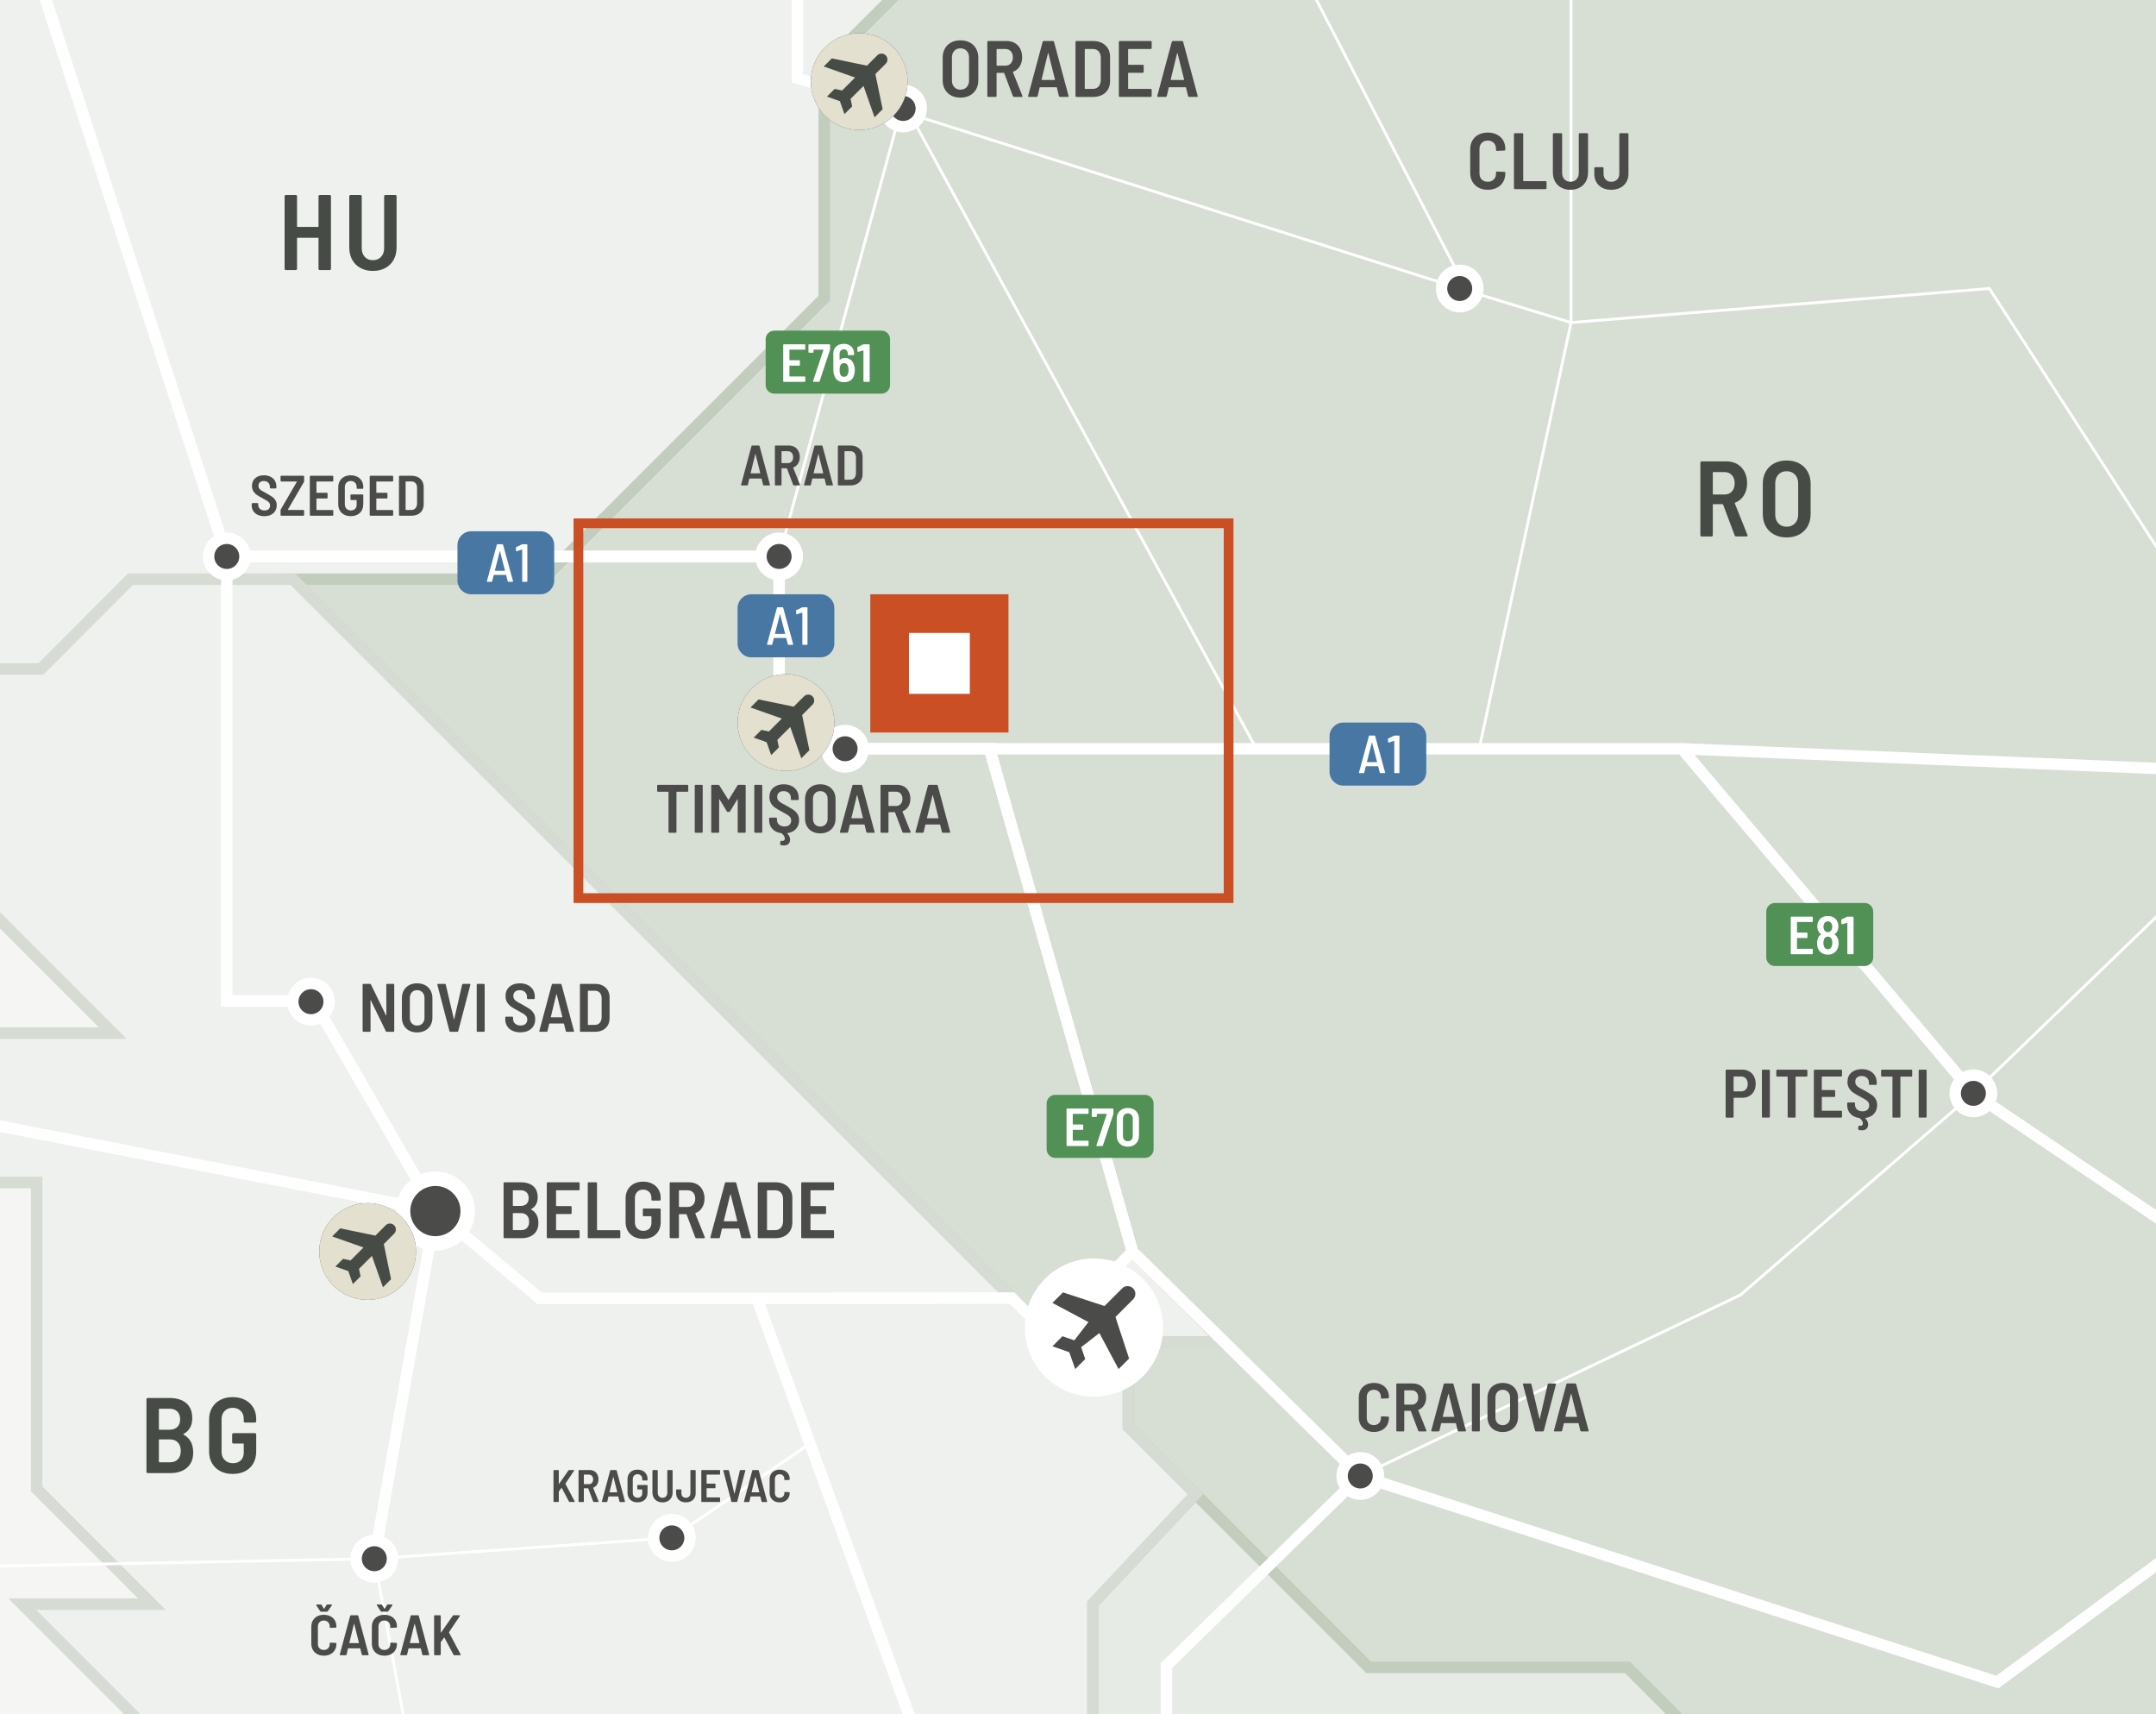 <?xml version="1.0" encoding="UTF-8"?> <svg xmlns="http://www.w3.org/2000/svg" xmlns:xlink="http://www.w3.org/1999/xlink" viewBox="0 0 221.102 175.748"><rect x="0" y="0" width="221.102" height="175.748" fill="#333333" stroke="none"/><defs><clipPath id="clippath"><rect width="221.102" height="175.748" fill="none"></rect></clipPath><clipPath id="clippath-2"><rect width="221.102" height="175.748" fill="none"></rect></clipPath><clipPath id="clippath-3"><rect width="221.102" height="175.748" fill="none"></rect></clipPath><clipPath id="clippath-4"><rect width="221.102" height="175.748" fill="none"></rect></clipPath><clipPath id="clippath-7"><rect width="221.102" height="175.748" fill="none"></rect></clipPath><clipPath id="clippath-8"><rect width="221.102" height="175.748" fill="none"></rect></clipPath><clipPath id="clippath-9"><rect width="221.102" height="175.748" fill="none"></rect></clipPath><clipPath id="clippath-10"><rect width="221.102" height="175.748" fill="none"></rect></clipPath><clipPath id="clippath-11"><rect width="221.102" height="175.748" fill="none"></rect></clipPath><clipPath id="clippath-12"><rect width="221.102" height="175.748" fill="none"></rect></clipPath><clipPath id="clippath-13"><rect width="221.102" height="175.748" fill="none"></rect></clipPath><clipPath id="clippath-14"><rect width="221.102" height="175.748" fill="none"></rect></clipPath><clipPath id="clippath-15"><rect width="221.102" height="175.748" fill="none"></rect></clipPath><clipPath id="clippath-17"><rect width="221.102" height="175.748" fill="none"></rect></clipPath><clipPath id="clippath-32"><rect width="221.102" height="175.748" fill="none"></rect></clipPath><clipPath id="clippath-33"><rect width="221.102" height="175.748" fill="none"></rect></clipPath><clipPath id="clippath-35"><rect width="221.102" height="175.748" fill="none"></rect></clipPath><clipPath id="clippath-40"><rect width="221.102" height="175.748" fill="none"></rect></clipPath><clipPath id="clippath-41"><rect width="221.102" height="175.748" fill="none"></rect></clipPath><clipPath id="clippath-42"><rect width="221.102" height="175.748" fill="none"></rect></clipPath><clipPath id="clippath-43"><rect width="221.102" height="175.748" fill="none"></rect></clipPath><clipPath id="clippath-44"><rect width="221.102" height="175.748" fill="none"></rect></clipPath><clipPath id="clippath-45"><rect width="221.102" height="175.748" fill="none"></rect></clipPath><clipPath id="clippath-46"><rect width="221.102" height="175.748" fill="none"></rect></clipPath></defs><g><g id="Layer_2" data-name="Layer 2"><g id="Layer_1-2" data-name="Layer 1"><g clip-path="url(#clippath)"><rect width="221.102" height="175.748" fill="#d9d9d9"></rect><polygon points="0 121.229 0 175.748 13.571 175.748 2.302 164.481 15.596 164.481 3.763 152.647 3.763 121.229 0 121.229" fill="#f5f6f4"></polygon><g clip-path="url(#clippath-2)"><polygon points="-4.506 121.228 -12.546 121.228 -12.546 109.556 -72.075 109.556 -77.328 104.303 -84.914 104.303 -96.489 115.879 -108.161 104.206 -117.985 104.206 -117.985 124.924 -107.286 135.624 -107.286 149.825 -23.96 233.929 -23.96 212.66 -15.206 212.66 -15.206 201.96 -8.332 195.087 -3.08 200.34 .746 196.514 -9.304 186.463 4.216 186.463 4.216 182.053 14.299 182.053 14.299 176.477 2.302 164.481 15.596 164.481 3.762 152.646 3.762 121.228 -4.506 121.228" fill="none" stroke="#d6dbd3" stroke-miterlimit="10" stroke-width="1.17"></polygon></g><polygon points="0 105.925 11.576 105.925 0 94.349 0 105.925" fill="#f5f6f4"></polygon><g clip-path="url(#clippath-3)"><polygon points="-23.959 233.93 -32.778 233.93 -77.132 189.576 -108.777 189.576 -144.83 153.522 -124.34 153.522 -153.39 124.471 -141.2 124.471 -161.815 103.855 -179.453 121.493 -192.039 121.493 -192.039 92.567 -169.213 92.567 -158.06 81.414 -147.296 92.178 -132.121 92.178 -132.121 73.114 -118.893 73.114 -118.893 62.998 -125.896 62.998 -95.204 32.305 -48.097 79.412 -22.589 79.412 -11.768 68.59 -9.304 68.59 -9.174 85.175 11.576 105.925 -4.506 105.925 -4.506 121.229 -12.546 121.229 -12.546 109.557 -72.074 109.557 -77.327 104.303 -84.914 104.303 -96.488 115.879 -108.16 104.206 -117.985 104.206 -117.985 124.925 -107.285 135.624 -107.285 149.826 -23.959 233.93" fill="none" stroke="#d6dbd3" stroke-miterlimit="10" stroke-width="1.17"></polygon></g><g clip-path="url(#clippath-4)"><path d="M360.864,92.666l-1.651-1.651h-6.286l-15.697,15.697h-7.855l-14.665-14.664v-2.28h3.655l21.847-22.102v-19.713l11.414-11.413v10.376h35.535l-9.856-9.858v-7.78l-12.451-12.451V3.08l-13.747-13.747v-16.86l-34.757-34.757h-57.081v11.201l-15.611,15.612h-24.804l-13.325,13.326-15.563-15.563h-56.739v-3.405h-9.501l-19.486-19.485,7.13-7.13v-27.499h11.675v-20.036l49.477-49.477v-33.071l-12.06-12.062v-19.195l17.896-17.897h77.816l6.743,6.744h17.638v11.153h14.526l5.316,5.318,13.748-13.747,9.727,9.727h6.224l5.838,5.836,12.06-12.062h4.929v16.86l13.228-13.228h3.89v4.928h13.748l14.525,14.526v-29.052l18.676-18.675h23.344l5.22,5.22h3.729l10.521-10.521v-7.797h8.543l7.976,7.976,11.381-11.381s2.626,3.599,3.599,3.599h18.481l10.116,10.116v9.338l9.532,9.532v6.225h-12.062l9.63,9.629v17.801h26.943l10.019,10.018v26.749l11.43,11.43,5.301-5.302h12.741l13.375,13.375,9.095-9.095h10.407l7.928-7.928,9.678,9.678s-.292,14.883,0,14.883h8.073l8.171,8.17v-10.116h7.392v6.226h9.533l9.92,9.921,7.491-7.49,21.203,21.205,6.713-6.712,5.446,5.447-6.127,6.128,8.851,8.852-11.769,11.769h-8.852l13.569,13.568h-9.678l-5.035,5.035v6.979h8.731V-28.565h-35.989l-17.995,17.995V8.786h-24.608l-19.941,19.94h-14.882l-5.009,5.009h-19.891l-36.063,36.062v8.634l10.055,10.055v8.425l9.113,9.113,16.603-16.602,7.392,7.392h18.773v15.854h-38.908l-13.715,13.715h-16.437l-20.184,20.184h-9.581l-9.556-9.557,6.541-6.541v-26.36h-13.521l-6.905-6.906h-18.19l23.199-23.198h18.432v-12.694h-48.439l-13.423-13.423,10.893-10.894h-38.907l-55.542,55.672Z" fill="#f5f6f4"></path><path d="M360.864,92.666l-1.651-1.651h-6.286l-15.697,15.697h-7.855l-14.665-14.664v-2.28h3.655l21.847-22.102v-19.713l11.414-11.413v10.376h35.535l-9.856-9.858v-7.78l-12.451-12.451V3.08l-13.747-13.747v-16.86l-34.757-34.757h-57.081v11.201l-15.611,15.612h-24.804l-13.325,13.326-15.563-15.563h-56.739v-3.405h-9.501l-19.486-19.485,7.13-7.13v-27.499h11.675v-20.036l49.477-49.477v-33.071l-12.06-12.062v-19.195l17.896-17.897h77.816l6.743,6.744h17.638v11.153h14.526l5.316,5.318,13.748-13.747,9.727,9.727h6.224l5.838,5.836,12.06-12.062h4.929v16.86l13.228-13.228h3.89v4.928h13.748l14.525,14.526v-29.052l18.676-18.675h23.344l5.22,5.22h3.729l10.521-10.521v-7.797h8.543l7.976,7.976,11.381-11.381s2.626,3.599,3.599,3.599h18.481l10.116,10.116v9.338l9.532,9.532v6.225h-12.062l9.63,9.629v17.801h26.943l10.019,10.018v26.749l11.43,11.43,5.301-5.302h12.741l13.375,13.375,9.095-9.095h10.407l7.928-7.928,9.678,9.678s-.292,14.883,0,14.883h8.073l8.171,8.17v-10.116h7.392v6.226h9.533l9.92,9.921,7.491-7.49,21.203,21.205,6.713-6.712,5.446,5.447-6.127,6.128,8.851,8.852-11.769,11.769h-8.852l13.569,13.568h-9.678l-5.035,5.035v6.979h8.731V-28.565h-35.989l-17.995,17.995V8.786h-24.608l-19.941,19.94h-14.882l-5.009,5.009h-19.891l-36.063,36.062v8.634l10.055,10.055v8.425l9.113,9.113,16.603-16.602,7.392,7.392h18.773v15.854h-38.908l-13.715,13.715h-16.437l-20.184,20.184h-9.581l-9.556-9.557,6.541-6.541v-26.36h-13.521l-6.905-6.906h-18.19l23.199-23.198h18.432v-12.694h-48.439l-13.423-13.423,10.893-10.894h-38.907l-55.542,55.672Z" fill="none" stroke="#d6dbd3" stroke-miterlimit="10" stroke-width="1.17"></path></g><polygon points="0 0 0 68.591 4.2 68.591 13.392 59.386 55.704 59.386 84.528 30.575 84.528 6.776 91.304 0 0 0" fill="#eff1ee"></polygon><g clip-path="url(#clippath-7)"><polygon points="-48.098 -19.344 -31.36 -19.344 -11.431 -39.271 4.739 -39.271 14.149 -48.683 38.904 -48.683 56.17 -65.947 78.249 -65.947 89.889 -54.308 97.949 -54.308 104.239 -60.598 123.726 -41.112 133.226 -41.112 133.226 -33.233 123.758 -23.765 115.069 -23.765 84.527 6.776 84.527 30.575 55.703 59.384 13.391 59.384 4.2 68.59 -11.768 68.59 -22.59 79.41 -48.098 79.41 -106.02 21.516 -91.204 6.816 -91.204 -5.233 -85.764 -10.674 -85.764 -22.744 -76.575 -22.744 -63.359 -35.796 -48.098 -19.344" fill="none" stroke="#d6dbd3" stroke-miterlimit="10" stroke-width="1.17"></polygon></g><polygon points="91.308 0 84.531 6.777 84.531 30.574 55.707 59.386 39.204 59.386 30.029 59.386 107.584 136.889 116.143 128.329 125.384 137.57 115.693 137.57 115.693 146.287 140.364 170.957 166.893 170.957 171.684 175.748 221.102 175.748 221.102 0 91.308 0" fill="#d7ded4"></polygon><g clip-path="url(#clippath-8)"><polygon points="39.204 59.385 55.707 59.385 84.531 30.574 84.531 6.776 115.075 -23.767 123.762 -23.767 133.23 -33.233 133.23 -37.709 189.971 -37.709 205.533 -22.145 218.859 -35.47 243.662 -35.47 259.275 -51.083 264.866 -51.083 281.184 -34.766 281.184 -19.344 314.715 14.187 314.715 92.048 329.379 106.712 337.233 106.712 352.931 91.015 359.217 91.015 371.017 102.814 329.16 144.67 329.16 175.31 300.466 175.31 281.694 156.537 248.137 156.537 221.533 183.139 179.076 183.139 166.893 170.956 140.363 170.956 115.693 146.287 115.693 137.569 125.384 137.569 116.144 128.328 107.584 136.888 30.029 59.385 39.204 59.385" fill="none" stroke="#c2cdbd" stroke-miterlimit="10" stroke-width="1.17"></polygon></g><polygon points="112.054 164.416 112.054 175.748 171.68 175.748 166.89 170.957 140.36 170.957 122.596 153.193 112.054 164.416" fill="#e7ebe5"></polygon><g clip-path="url(#clippath-9)"><polygon points="122.596 153.193 140.36 170.957 166.89 170.957 179.072 183.139 221.53 183.139 248.132 156.537 281.69 156.537 300.463 175.31 329.157 175.31 329.157 192.623 305.326 192.623 305.326 224.138 290.737 238.728 309.606 257.598 261.167 257.598 242.977 275.788 242.977 291.447 211.365 291.447 207.377 287.46 132.773 287.46 132.773 264.018 112.054 243.299 116.043 239.312 116.043 219.08 133.453 201.67 112.054 180.27 112.054 164.416 122.596 153.193" fill="none" stroke="#c2cdbd" stroke-miterlimit="10" stroke-width="1.17"></polygon></g><polygon points="13.391 59.386 4.2 68.59 0 68.59 0 94.349 11.576 105.925 0 105.925 0 121.229 3.762 121.229 3.762 152.647 15.597 164.481 2.303 164.481 13.57 175.748 112.054 175.748 112.054 164.415 122.595 153.193 115.689 146.287 115.689 137.57 125.38 137.57 116.14 128.329 107.58 136.889 30.024 59.386 13.391 59.386" fill="#eff1ee"></polygon><g clip-path="url(#clippath-10)"><polygon points="-9.304 68.59 4.2 68.59 13.392 59.386 30.024 59.386 107.58 136.889 116.14 128.329 125.38 137.57 115.689 137.57 115.689 146.288 122.596 153.193 112.054 164.415 112.054 180.27 133.453 201.669 116.043 219.08 116.043 239.312 112.054 243.3 77.07 243.3 48.749 271.621 48.749 252.865 30.292 234.408 30.292 222.32 36.995 222.32 4.217 189.542 4.217 182.053 14.3 182.053 14.3 176.477 2.303 164.481 15.597 164.481 3.763 152.646 3.763 121.228 -4.506 121.228 -4.506 105.925 11.576 105.925 -9.174 85.175 -9.304 68.59" fill="none" stroke="#d6dbd3" stroke-miterlimit="10" stroke-width="1.17"></polygon><polyline points="214.562 248.034 294.569 231.239 302.505 223.352 302.505 189.803 325.975 189.803 325.975 151.284" fill="none" stroke="#fff" stroke-miterlimit="10" stroke-width=".292"></polyline><polyline points=".493 -12.935 23.256 57.053 23.256 102.624 32.166 102.624 44.651 124.168 55.351 133.117 77.624 133.117 99.179 192.123 145.677 213.609 153.562 211.441" fill="none" stroke="#fff" stroke-miterlimit="10" stroke-width=".292"></polyline><polyline points="38.388 159.811 42.702 183.092 71.998 225.668 79.816 254.486 125.937 317.992" fill="none" stroke="#fff" stroke-miterlimit="10" stroke-width=".292"></polyline><polyline points="26.793 258.548 6.599 233.46 -24.439 233.446 -74.114 184.123 -87.301 184.123 -141.946 129.48 -129.432 129.781 -129.432 95.337" fill="none" stroke="#fff" stroke-miterlimit="10" stroke-width=".292"></polyline><polyline points="-107.813 74.281 -59.494 103.855 44.651 124.167" fill="none" stroke="#fff" stroke-miterlimit="10" stroke-width="1.17"></polyline><polyline points=".493 -12.935 -32.361 109.168 -40.332 161.338 -24.495 170.64" fill="none" stroke="#fff" stroke-miterlimit="10" stroke-width=".292"></polyline><polyline points="66.305 -24.314 73.793 -16.826 81.775 -8.844 81.775 8.023 149.697 29.58 161.115 33.071 151.695 76.768" fill="none" stroke="#fff" stroke-miterlimit="10" stroke-width=".292"></polyline><polyline points="150.757 30.422 117.696 -33.438 105.115 -46.02" fill="none" stroke="#fff" stroke-miterlimit="10" stroke-width=".292"></polyline><polyline points="246.393 141.826 202.373 112.099 172.477 76.768 79.9 76.768 79.9 57.054 23.258 57.054" fill="none" stroke="#fff" stroke-miterlimit="10" stroke-width=".292"></polyline></g><polyline points="79.9 57.053 92.618 10.422 128.847 76.768" fill="none" stroke="#fff" stroke-miterlimit="10" stroke-width=".292"></polyline><g clip-path="url(#clippath-11)"><polyline points="161.115 33.071 161.115 -1.68 237.653 -24.214" fill="none" stroke="#fff" stroke-miterlimit="10" stroke-width=".292"></polyline></g><polyline points="202.373 112.099 178.489 132.771 139.499 151.328 125.38 137.57 116.139 128.329 107.58 136.889 103.776 133.084 75.634 133.084" fill="none" stroke="#fff" stroke-miterlimit="10" stroke-width=".292"></polyline><g clip-path="url(#clippath-12)"><polyline points="246.393 141.826 247.383 112.278 236.266 79.411 172.477 76.768" fill="none" stroke="#fff" stroke-miterlimit="10" stroke-width=".292"></polyline></g><line x1="101.481" y1="76.768" x2="116.14" y2="128.329" fill="none" stroke="#fff" stroke-miterlimit="10" stroke-width=".292"></line><g clip-path="url(#clippath-13)"><polyline points="139.499 151.328 204.832 172.457 246.393 141.826" fill="none" stroke="#fff" stroke-miterlimit="10" stroke-width=".292"></polyline><polyline points="139.499 151.328 119.621 170.772 119.621 178.243 153.561 211.441 164.528 204.696 170.42 193.598 222.259 194.179 246.393 169.642 246.393 141.826" fill="none" stroke="#fff" stroke-miterlimit="10" stroke-width=".292"></polyline><line x1="202.373" y1="112.099" x2="236.265" y2="79.411" fill="none" stroke="#fff" stroke-miterlimit="10" stroke-width=".292"></line><polyline points="161.115 33.071 204.013 29.58 236.265 79.411" fill="none" stroke="#fff" stroke-miterlimit="10" stroke-width=".292"></polyline><polyline points="75.785 -14.834 81.775 -8.843 81.775 8.023 92.618 11.121" fill="none" stroke="#fff" stroke-miterlimit="10" stroke-width="1.17"></polyline><polyline points="-161.815 103.855 -129.432 95.336 -107.813 74.281 -66.703 37.985 .493 -12.936" fill="none" stroke="#fff" stroke-miterlimit="10" stroke-width="1.17"></polyline><polyline points="-403.899 -76.38 -386.095 -70.352 -383.428 -78.654 -378.655 -85.532 -365.711 -82.795 -354.784 -79.411 -316.823 -61.761 -289.775 -63.352 -261.776 -50.753 -200.271 -54.73 -196.224 -50.753 -172.99 -44.745 -163.257 -43.866 -93.828 -43.325 -78.259 -34.614 -63.359 -25.636 -40.64 -8.28 .493 -12.934 23.257 57.054 79.9 57.054 79.9 76.768 151.695 76.768 172.477 76.768 202.373 112.099 246.393 141.826 247.383 112.278 236.266 79.411 172.477 76.768" fill="none" stroke="#fff" stroke-miterlimit="10" stroke-width="1.17"></polyline><polyline points="23.257 57.053 23.257 102.623 32.165 102.623 44.65 124.168 55.35 133.117 77.624 133.117 103.775 133.084 107.58 136.888 116.14 128.328 139.5 151.327 204.831 172.456 246.392 141.825 295.081 141.382 326.924 151.572" fill="none" stroke="#fff" stroke-miterlimit="10" stroke-width="1.17"></polyline></g><line x1="116.139" y1="128.329" x2="101.48" y2="76.768" fill="none" stroke="#fff" stroke-miterlimit="10" stroke-width="1.17"></line><g clip-path="url(#clippath-14)"><polyline points="-357.734 -321.63 -331.614 -306.292 -326.399 -270.397 -294.91 -264.475 -269.061 -268.883 -252.95 -216.275 -208.092 -195.847 -193.66 -198.507 -173.316 -175.863 -161.8 -151.732 -99.822 -96.865 -75.597 -71.241 -63.144 -46.674 -63.359 -25.636 -40.641 -8.281 .493 -12.935 23.256 57.053 79.9 57.053 79.9 76.768 101.48 76.768 116.139 128.329 139.5 151.327 119.621 170.773 119.621 178.243 153.562 211.441 145.676 213.609 135.807 265.8 135.807 291.448 125.937 317.991 113.132 323.343 113.132 344.118 125.021 356.006" fill="none" stroke="#fff" stroke-miterlimit="10" stroke-width="1.17"></polyline><line x1="77.624" y1="133.117" x2="99.179" y2="192.122" fill="none" stroke="#fff" stroke-miterlimit="10" stroke-width="1.17"></line></g><line x1="38.388" y1="159.811" x2="44.651" y2="124.168" fill="none" stroke="#fff" stroke-miterlimit="10" stroke-width="1.17"></line><g clip-path="url(#clippath-15)"><polyline points="82.971 148.074 68.899 157.672 38.388 159.81 -40.332 161.336" fill="none" stroke="#fff" stroke-miterlimit="10" stroke-width=".292"></polyline><polyline points=".493 -12.935 -19.031 59.625 -26.3 59.625" fill="none" stroke="#fff" stroke-miterlimit="10" stroke-width="1.17"></polyline></g><g><path d="M70.557,80.492c.016.017.024.036.024.06v.541c0,.023-.009.043-.024.06-.017.017-.037.024-.061.024h-1.088c-.023,0-.035.012-.035.035v4.086c0,.023-.008.043-.024.06s-.036.024-.06.024h-.646c-.023,0-.044-.008-.06-.024-.017-.017-.025-.036-.025-.06v-4.086c0-.023-.012-.035-.035-.035h-1.046c-.023,0-.043-.008-.06-.024s-.024-.036-.024-.06v-.541c0-.023.008-.043.024-.06s.036-.024.06-.024h3.019c.023,0,.044.008.061.024Z" fill="#4b4b4a"></path><path d="M71.272,85.357c-.016-.017-.024-.036-.024-.06v-4.746c0-.023.009-.043.024-.06.017-.017.037-.024.061-.024h.646c.023,0,.043.008.06.024s.024.036.024.06v4.746c0,.023-.008.043-.024.06s-.036.024-.06.024h-.646c-.023,0-.044-.008-.061-.024Z" fill="#4b4b4a"></path><path d="M75.734,80.467h.652c.023,0,.044.008.061.024.016.017.024.036.024.06v4.746c0,.023-.009.043-.024.06-.017.017-.037.024-.061.024h-.646c-.023,0-.043-.008-.06-.024s-.024-.036-.024-.06v-3.328c0-.019-.005-.028-.014-.031-.01-.002-.02.004-.028.018l-.744,1.229c-.019.037-.052.057-.099.057h-.133c-.047,0-.08-.02-.099-.057l-.744-1.222c-.01-.014-.019-.02-.028-.018-.009.003-.014.013-.014.032v3.32c0,.023-.009.043-.024.06-.017.017-.037.024-.06.024h-.646c-.023,0-.043-.008-.06-.024s-.024-.036-.024-.06v-4.746c0-.023.008-.043.024-.06s.036-.024.06-.024h.646c.046,0,.079.019.098.057l.92,1.467c.014.028.028.028.042,0l.905-1.467c.019-.038.052-.057.099-.057Z" fill="#4b4b4a"></path><path d="M77.379,85.357c-.016-.017-.024-.036-.024-.06v-4.746c0-.023.009-.043.024-.06.017-.017.037-.024.061-.024h.646c.023,0,.043.008.06.024s.024.036.024.06v4.746c0,.023-.008.043-.024.06s-.036.024-.06.024h-.646c-.023,0-.044-.008-.061-.024Z" fill="#4b4b4a"></path></g><path d="M81.63,84.985c-.215.236-.508.38-.877.432-.033.005-.038.019-.015.042.192.196.288.402.288.618,0,.061-.007.119-.021.175-.038.155-.112.265-.226.33-.112.065-.243.099-.393.099-.112,0-.223-.017-.33-.049-.042-.015-.061-.047-.056-.099l.035-.26c.004-.057.037-.077.098-.063.047.01.077.015.092.015.079,0,.143-.022.189-.067.047-.044.07-.108.07-.192,0-.169-.108-.345-.323-.526-.019-.01-.033-.015-.042-.015-.379-.052-.682-.196-.906-.436-.225-.238-.337-.535-.337-.891v-.183c0-.023.009-.044.025-.06.016-.017.036-.025.06-.025h.632c.023,0,.043.009.06.025.016.016.024.036.024.06v.14c0,.201.07.365.211.492.14.126.329.189.568.189.22,0,.389-.057.505-.169.117-.112.176-.26.176-.442,0-.126-.032-.235-.099-.326-.065-.091-.157-.176-.276-.253-.12-.077-.304-.181-.552-.312-.285-.149-.515-.283-.688-.399-.174-.117-.319-.268-.439-.449-.119-.183-.179-.405-.179-.667,0-.402.135-.721.404-.955.269-.234.623-.351,1.063-.351.304,0,.573.057.807.172.234.114.414.277.541.487.126.211.189.452.189.724v.147c0,.023-.009.043-.024.06-.017.017-.037.024-.06.024h-.632c-.023,0-.044-.008-.06-.024-.017-.017-.025-.036-.025-.06v-.134c0-.201-.067-.367-.203-.498s-.318-.197-.548-.197c-.201,0-.36.053-.478.158-.116.105-.175.252-.175.438,0,.127.03.234.091.323s.153.173.277.253c.124.079.312.183.565.309.337.192.585.342.744.449.159.108.293.247.403.418s.165.38.165.628c0,.36-.107.659-.323.896Z" fill="#4b4b4a"></path><g><path d="M83.298,85.255c-.236-.127-.419-.306-.548-.537-.129-.232-.193-.5-.193-.804v-1.98c0-.299.064-.564.193-.796.129-.232.312-.411.548-.537.236-.127.509-.189.817-.189.313,0,.589.062.825.189.236.126.42.305.551.537.131.231.197.497.197.796v1.98c0,.304-.066.571-.197.804-.131.231-.314.41-.551.537-.236.126-.512.189-.825.189-.309,0-.581-.063-.817-.189ZM84.667,84.521c.138-.147.207-.338.207-.571v-2.036c0-.239-.069-.432-.207-.579-.139-.147-.322-.222-.552-.222-.225,0-.404.074-.54.222s-.204.34-.204.579v2.036c0,.233.068.424.204.571s.315.222.54.222c.229,0,.413-.074.552-.222Z" fill="#4b4b4a"></path><path d="M88.847,85.311l-.183-.751c-.004-.019-.016-.028-.035-.028h-1.445c-.02,0-.031.01-.035.028l-.176.751c-.014.047-.047.07-.099.07h-.667c-.061,0-.084-.03-.069-.091l1.277-4.753c.014-.047.047-.07.099-.07h.8c.052,0,.084.023.099.07l1.277,4.753.007.027c0,.042-.025.063-.077.063h-.674c-.052,0-.084-.023-.099-.07ZM87.324,83.882c.01.007.02.011.028.011h1.109c.01,0,.019-.004.028-.011.009-.007.012-.018.007-.031l-.576-2.303c-.004-.014-.012-.021-.021-.021-.01,0-.017.007-.021.021l-.562,2.303c-.005.014-.002.024.007.031Z" fill="#4b4b4a"></path><path d="M92.547,85.311l-.759-2.015c-.009-.019-.021-.028-.035-.028h-.604c-.023,0-.035.012-.035.035v1.994c0,.023-.008.043-.024.06s-.036.024-.06.024h-.646c-.023,0-.044-.008-.061-.024-.016-.017-.024-.036-.024-.06v-4.746c0-.023.009-.043.024-.06.017-.017.037-.024.061-.024h1.621c.267,0,.503.06.709.179.206.12.365.288.478.506s.168.467.168.748c0,.304-.069.568-.21.793s-.332.384-.576.478c-.023.009-.03.025-.021.049l.828,2.063c.005.01.007.023.007.042,0,.038-.023.057-.07.057h-.674c-.052,0-.084-.023-.098-.07ZM91.115,81.204v1.396c0,.023.012.035.035.035h.737c.196,0,.355-.066.478-.2.121-.133.183-.31.183-.529,0-.225-.062-.404-.183-.537-.122-.134-.281-.2-.478-.2h-.737c-.023,0-.035.012-.035.035Z" fill="#4b4b4a"></path><path d="M96.597,85.311l-.183-.751c-.004-.019-.016-.028-.035-.028h-1.445c-.02,0-.031.01-.035.028l-.176.751c-.014.047-.047.07-.099.07h-.667c-.061,0-.084-.03-.069-.091l1.277-4.753c.014-.047.047-.07.099-.07h.8c.052,0,.084.023.099.07l1.277,4.753.007.027c0,.042-.025.063-.077.063h-.674c-.052,0-.084-.023-.099-.07ZM95.074,83.882c.01.007.02.011.028.011h1.109c.01,0,.019-.004.028-.011.009-.007.012-.018.007-.031l-.576-2.303c-.004-.014-.012-.021-.021-.021-.01,0-.017.007-.021.021l-.562,2.303c-.005.014-.002.024.007.031Z" fill="#4b4b4a"></path></g><g><path d="M78.257,49.712l-.152-.626c-.004-.016-.014-.023-.029-.023h-1.205c-.016,0-.025.008-.029.023l-.146.626c-.012.039-.039.059-.081.059h-.557c-.051,0-.069-.025-.058-.076l1.064-3.96c.012-.039.039-.059.082-.059h.667c.042,0,.069.02.081.059l1.065,3.96.006.023c0,.035-.021.053-.064.053h-.562c-.043,0-.07-.02-.082-.059ZM76.988,48.522c.008.006.016.009.023.009h.924c.008,0,.016-.003.023-.009s.01-.015.006-.026l-.479-1.919c-.004-.012-.01-.018-.018-.018s-.014.006-.018.018l-.468,1.919c-.004.012-.002.021.006.026Z" fill="#4b4b4a"></path><path d="M81.34,49.712l-.632-1.679c-.008-.016-.018-.023-.029-.023h-.504c-.02,0-.028.01-.028.029v1.661c0,.02-.007.036-.021.05s-.03.021-.05.021h-.538c-.021,0-.036-.007-.05-.021s-.021-.03-.021-.05v-3.954c0-.02.007-.036.021-.05s.029-.021.05-.021h1.351c.223,0,.42.05.591.148.172.1.305.24.398.422.094.181.14.389.14.623,0,.253-.058.474-.175.661-.117.187-.277.319-.479.397-.021.008-.025.021-.018.041l.689,1.72c.004.008.006.02.006.035,0,.031-.02.047-.058.047h-.562c-.043,0-.069-.02-.081-.059ZM80.147,46.29v1.164c0,.02.009.029.028.029h.614c.164,0,.297-.056.398-.167s.152-.258.152-.441c0-.188-.051-.337-.152-.448-.102-.11-.234-.166-.398-.166h-.614c-.02,0-.028.01-.028.029Z" fill="#4b4b4a"></path><path d="M84.715,49.712l-.152-.626c-.004-.016-.014-.023-.029-.023h-1.205c-.016,0-.025.008-.029.023l-.146.626c-.012.039-.039.059-.081.059h-.557c-.051,0-.069-.025-.058-.076l1.064-3.96c.012-.039.039-.059.082-.059h.667c.042,0,.069.02.081.059l1.065,3.96.006.023c0,.035-.021.053-.064.053h-.562c-.043,0-.07-.02-.082-.059ZM83.446,48.522c.008.006.016.009.023.009h.924c.008,0,.016-.003.023-.009s.01-.015.006-.026l-.479-1.919c-.004-.012-.01-.018-.018-.018s-.014.006-.018.018l-.468,1.919c-.004.012-.002.021.006.026Z" fill="#4b4b4a"></path><path d="M85.947,49.75c-.014-.014-.021-.03-.021-.05v-3.954c0-.02.007-.036.021-.05s.03-.021.05-.021h1.211c.378,0,.682.105.91.315.228.211.342.491.342.843v1.778c0,.351-.114.632-.342.843-.229.21-.532.315-.91.315h-1.211c-.02,0-.036-.007-.05-.021ZM86.634,49.186l.579-.006c.168,0,.302-.058.403-.173.102-.114.156-.271.164-.471v-1.626c0-.199-.052-.357-.155-.475-.104-.116-.24-.175-.412-.175h-.579c-.02,0-.029.01-.029.029v2.866c0,.02.01.029.029.029Z" fill="#4b4b4a"></path></g><g><path d="M97.538,9.789c-.275-.147-.488-.356-.639-.627-.15-.27-.225-.582-.225-.938v-2.31c0-.35.074-.659.225-.93.15-.27.363-.479.639-.626.276-.147.594-.222.955-.222.365,0,.687.074.962.222s.49.356.643.626c.153.271.229.58.229.93v2.31c0,.355-.076.668-.229.938-.152.271-.367.479-.643.627s-.597.221-.962.221c-.361,0-.679-.073-.955-.221ZM99.135,8.934c.161-.172.241-.395.241-.668v-2.375c0-.278-.08-.504-.241-.676s-.376-.258-.643-.258c-.263,0-.473.086-.631.258s-.237.397-.237.676v2.375c0,.273.079.496.237.668s.368.258.631.258c.267,0,.481-.086.643-.258Z" fill="#4b4b4a"></path><path d="M103.872,9.855l-.885-2.351c-.011-.021-.024-.032-.04-.032h-.705c-.027,0-.041.014-.041.041v2.325c0,.027-.009.051-.028.07-.02.019-.042.028-.069.028h-.754c-.027,0-.051-.01-.069-.028-.02-.02-.029-.043-.029-.07v-5.536c0-.027.01-.051.029-.069.019-.02.042-.029.069-.029h1.892c.312,0,.587.07.827.209.24.14.427.336.558.59s.196.545.196.872c0,.355-.082.664-.246.926-.163.262-.388.447-.671.557-.027.012-.036.03-.024.058l.966,2.408c.006.011.009.027.009.049,0,.044-.027.065-.082.065h-.786c-.061,0-.099-.027-.115-.082ZM102.202,5.064v1.63c0,.027.014.041.041.041h.86c.229,0,.415-.078.557-.233.142-.156.213-.361.213-.618,0-.263-.071-.472-.213-.627s-.327-.233-.557-.233h-.86c-.027,0-.041.014-.041.041Z" fill="#4b4b4a"></path><path d="M108.598,9.855l-.213-.876c-.005-.022-.019-.033-.041-.033h-1.687c-.022,0-.036.011-.041.033l-.205.876c-.017.055-.055.082-.114.082h-.778c-.071,0-.099-.035-.082-.106l1.49-5.545c.017-.055.055-.082.115-.082h.934c.06,0,.099.027.114.082l1.491,5.545.008.033c0,.049-.03.073-.09.073h-.786c-.061,0-.099-.027-.115-.082ZM106.821,8.188c.012.009.022.013.033.013h1.294c.011,0,.021-.004.033-.013.011-.008.014-.02.008-.036l-.672-2.687c-.005-.017-.014-.024-.024-.024s-.019.008-.024.024l-.655,2.687c-.006.017-.003.028.008.036Z" fill="#4b4b4a"></path><path d="M110.322,9.909c-.019-.02-.028-.043-.028-.07v-5.536c0-.027.01-.051.028-.069.02-.02.043-.029.07-.029h1.695c.529,0,.954.147,1.273.442s.479.688.479,1.18v2.489c0,.492-.159.885-.479,1.18s-.744.442-1.273.442h-1.695c-.027,0-.051-.01-.07-.028ZM111.285,9.118l.811-.008c.234,0,.423-.08.565-.241.142-.161.218-.381.229-.66v-2.276c0-.278-.073-.5-.218-.663-.145-.164-.337-.246-.577-.246h-.811c-.027,0-.041.014-.041.041v4.013c0,.027.014.041.041.041Z" fill="#4b4b4a"></path><path d="M118.079,4.994c-.02.019-.043.028-.07.028h-2.276c-.027,0-.041.014-.041.041v1.54c0,.027.014.041.041.041h1.458c.026,0,.05.009.069.028.019.02.028.042.028.069v.623c0,.027-.01.05-.028.069-.02.02-.043.028-.069.028h-1.458c-.027,0-.041.014-.041.041v1.572c0,.027.014.041.041.041h2.276c.027,0,.051.01.07.029.019.019.028.042.028.069v.622c0,.027-.01.051-.028.07-.02.019-.043.028-.07.028h-3.169c-.027,0-.051-.01-.07-.028-.019-.02-.028-.043-.028-.07v-5.536c0-.027.01-.051.028-.069.02-.02.043-.029.07-.029h3.169c.027,0,.051.01.07.029.019.019.028.042.028.069v.622c0,.027-.01.051-.028.07Z" fill="#4b4b4a"></path><path d="M121.841,9.855l-.213-.876c-.005-.022-.019-.033-.041-.033h-1.687c-.022,0-.036.011-.041.033l-.205.876c-.017.055-.055.082-.114.082h-.778c-.071,0-.099-.035-.082-.106l1.49-5.545c.017-.055.055-.082.115-.082h.934c.06,0,.099.027.114.082l1.491,5.545.008.033c0,.049-.03.073-.09.073h-.786c-.061,0-.099-.027-.115-.082ZM120.064,8.188c.012.009.022.013.033.013h1.294c.011,0,.021-.004.033-.013.011-.008.014-.02.008-.036l-.672-2.687c-.005-.017-.014-.024-.024-.024s-.019.008-.024.024l-.655,2.687c-.006.017-.003.028.008.036Z" fill="#4b4b4a"></path></g><g><path d="M151.632,19.239c-.272-.145-.484-.349-.635-.61s-.225-.565-.225-.909v-2.408c0-.344.074-.646.225-.904.15-.26.362-.46.635-.603.273-.142.587-.213.942-.213s.669.07.941.209c.273.14.484.336.635.59s.226.55.226.889v.049c0,.027-.01.052-.029.074-.019.021-.042.032-.069.032l-.762.033c-.065,0-.098-.033-.098-.099v-.098c0-.257-.078-.465-.233-.623-.156-.158-.359-.237-.61-.237-.257,0-.463.079-.618.237-.156.158-.233.366-.233.623v2.514c0,.257.077.463.233.618.155.156.361.233.618.233.251,0,.454-.077.61-.233.155-.155.233-.361.233-.618v-.106c0-.06.032-.09.098-.09l.762.033c.027,0,.051.009.069.028.02.02.029.042.029.069v.033c0,.338-.075.638-.226.896-.15.26-.361.459-.635.598-.272.14-.587.209-.941.209s-.669-.072-.942-.217Z" fill="#4b4b4a"></path><path d="M155.289,19.362c-.02-.02-.029-.043-.029-.07v-5.536c0-.027.01-.051.029-.069.019-.02.042-.029.069-.029h.754c.027,0,.05.01.069.029.02.019.028.042.028.069v4.774c0,.027.014.041.041.041h2.253c.026,0,.05.01.069.029.019.019.028.042.028.069v.622c0,.027-.01.051-.028.07-.02.019-.043.028-.069.028h-3.146c-.027,0-.051-.01-.069-.028Z" fill="#4b4b4a"></path><path d="M160.109,19.235c-.272-.147-.484-.356-.635-.627s-.225-.583-.225-.938v-3.915c0-.027.009-.051.028-.069.02-.02.042-.029.069-.029h.754c.027,0,.051.01.069.029.02.019.029.042.029.069v3.964c0,.273.077.494.233.663.155.17.361.254.618.254s.464-.084.622-.254c.158-.169.237-.39.237-.663v-3.964c0-.027.01-.051.029-.069.019-.02.042-.029.069-.029h.754c.026,0,.05.01.069.029.019.019.028.042.028.069v3.915c0,.354-.075.667-.225.938-.15.271-.362.479-.635.627-.273.147-.59.221-.95.221-.355,0-.669-.073-.942-.221Z" fill="#4b4b4a"></path><path d="M163.974,19.005c-.316-.301-.475-.699-.475-1.196v-.573c0-.027.01-.05.028-.069.02-.019.043-.028.07-.028h.753c.027,0,.051.01.069.028.02.02.029.042.029.069v.582c0,.245.072.443.217.594s.337.225.577.225.438-.074.59-.225c.153-.15.229-.349.229-.594v-4.062c0-.027.01-.051.028-.069.02-.02.043-.029.07-.029h.745c.027,0,.05.01.069.029.02.019.028.042.028.069v4.054c0,.328-.073.616-.221.864-.147.249-.355.441-.622.577-.268.137-.573.205-.918.205-.529,0-.952-.15-1.27-.45Z" fill="#4b4b4a"></path></g><g><path d="M39.639,100.898c.017-.017.036-.024.06-.024h.646c.023,0,.044.008.061.024.016.017.024.036.024.06v4.746c0,.023-.009.043-.024.06-.017.017-.037.024-.061.024h-.681c-.042,0-.075-.021-.098-.063l-1.531-3.145c-.009-.015-.019-.02-.027-.018-.01.002-.015.013-.015.031l.007,3.11c0,.023-.008.043-.024.06s-.036.024-.06.024h-.646c-.023,0-.043-.008-.06-.024s-.024-.036-.024-.06v-4.746c0-.023.008-.043.024-.06s.036-.024.06-.024h.674c.047,0,.079.021.099.063l1.537,3.159c.009.014.019.02.028.018.009-.003.014-.014.014-.032l-.007-3.124c0-.023.008-.043.024-.06Z" fill="#4b4b4a"></path><path d="M41.955,105.661c-.236-.127-.419-.306-.547-.537-.129-.232-.193-.5-.193-.804v-1.98c0-.299.064-.564.193-.796.128-.232.311-.411.547-.537.236-.127.51-.189.818-.189.313,0,.588.062.824.189.236.126.421.305.552.537.131.231.196.497.196.796v1.98c0,.304-.065.571-.196.804-.131.231-.315.41-.552.537-.236.126-.511.189-.824.189-.309,0-.582-.063-.818-.189ZM43.325,104.927c.138-.147.207-.338.207-.571v-2.036c0-.239-.069-.432-.207-.579s-.321-.222-.551-.222c-.225,0-.405.074-.541.222s-.203.34-.203.579v2.036c0,.233.067.424.203.571s.316.222.541.222c.229,0,.413-.074.551-.222Z" fill="#4b4b4a"></path><path d="M46.094,105.717l-1.243-4.752v-.028c0-.042.025-.063.077-.063h.695c.047,0,.077.023.091.07l.829,3.531c.004.019.012.028.021.028.01,0,.017-.01.021-.028l.807-3.524c.015-.052.045-.077.092-.077h.681c.061,0,.084.03.07.092l-1.242,4.752c-.015.047-.047.07-.099.07h-.702c-.052,0-.084-.023-.098-.07Z" fill="#4b4b4a"></path><path d="M48.913,105.763c-.017-.017-.024-.036-.024-.06v-4.746c0-.023.008-.043.024-.06s.036-.024.06-.024h.646c.023,0,.044.008.061.024.016.017.024.036.024.06v4.746c0,.023-.009.043-.024.06-.017.017-.037.024-.061.024h-.646c-.023,0-.043-.008-.06-.024Z" fill="#4b4b4a"></path><path d="M52.552,105.679c-.233-.11-.415-.268-.544-.471-.129-.204-.193-.438-.193-.705v-.183c0-.023.009-.044.025-.06.016-.017.036-.025.06-.025h.632c.023,0,.043.009.06.025.016.016.024.036.024.06v.14c0,.201.07.365.211.492.14.126.329.189.568.189.22,0,.389-.057.505-.169.117-.112.176-.26.176-.442,0-.126-.032-.235-.099-.326-.065-.091-.157-.176-.276-.253-.12-.077-.304-.181-.552-.312-.285-.149-.515-.283-.688-.399-.174-.117-.319-.268-.439-.449-.119-.183-.179-.405-.179-.667,0-.402.135-.721.404-.955.269-.234.623-.351,1.063-.351.304,0,.573.057.807.172.234.114.414.277.541.487.126.211.189.452.189.724v.147c0,.023-.009.043-.024.06-.017.017-.037.024-.06.024h-.632c-.023,0-.044-.008-.06-.024-.017-.017-.025-.036-.025-.06v-.134c0-.201-.067-.367-.203-.498s-.318-.197-.548-.197c-.201,0-.36.053-.478.158-.116.105-.175.252-.175.438,0,.127.03.234.091.323s.153.173.277.253c.124.079.312.183.565.309.337.192.585.342.744.449.159.108.293.247.403.418s.165.38.165.628c0,.412-.138.74-.414.983s-.646.365-1.109.365c-.309,0-.58-.056-.814-.165Z" fill="#4b4b4a"></path><path d="M58.021,105.717l-.183-.751c-.005-.019-.017-.028-.035-.028h-1.446c-.019,0-.03.01-.035.028l-.175.751c-.015.047-.047.07-.099.07h-.667c-.061,0-.084-.03-.07-.091l1.277-4.753c.015-.047.047-.07.099-.07h.801c.051,0,.084.023.098.07l1.277,4.753.008.027c0,.042-.026.063-.077.063h-.675c-.051,0-.084-.023-.098-.07ZM56.497,104.288c.009.007.019.011.028.011h1.108c.01,0,.02-.004.028-.011.01-.007.012-.018.007-.031l-.575-2.303c-.005-.014-.012-.021-.021-.021-.009,0-.016.007-.021.021l-.562,2.303c-.005.014-.003.024.007.031Z" fill="#4b4b4a"></path><path d="M59.498,105.763c-.017-.017-.024-.036-.024-.06v-4.746c0-.023.008-.043.024-.06s.036-.024.06-.024h1.453c.454,0,.818.126,1.092.379s.41.59.41,1.011v2.135c0,.421-.137.758-.41,1.011s-.638.379-1.092.379h-1.453c-.023,0-.043-.008-.06-.024ZM60.324,105.085l.694-.007c.201,0,.363-.069.484-.207.122-.138.188-.326.197-.565v-1.951c0-.239-.062-.429-.187-.568-.124-.141-.289-.211-.495-.211h-.694c-.023,0-.035.012-.035.035v3.439c0,.023.012.035.035.035Z" fill="#4b4b4a"></path></g><g><path d="M26.426,52.784c-.194-.092-.346-.222-.453-.392s-.161-.366-.161-.588v-.152c0-.02.007-.036.021-.05s.03-.021.05-.021h.526c.02,0,.036.007.05.021s.021.03.021.05v.117c0,.168.059.304.176.409s.275.158.474.158c.184,0,.324-.047.422-.141.097-.094.146-.217.146-.368,0-.105-.027-.196-.082-.272s-.131-.146-.23-.21c-.1-.064-.253-.151-.459-.261-.238-.125-.43-.236-.573-.334-.145-.097-.267-.222-.366-.374s-.149-.337-.149-.556c0-.335.112-.601.337-.796.224-.194.52-.292.886-.292.254,0,.478.048.673.144.195.095.346.23.45.406.105.176.158.376.158.603v.123c0,.02-.007.036-.021.05s-.03.021-.05.021h-.526c-.02,0-.036-.007-.05-.021s-.021-.03-.021-.05v-.111c0-.168-.057-.307-.169-.415-.113-.109-.266-.164-.457-.164-.167,0-.3.044-.397.132-.098.087-.146.209-.146.365,0,.105.025.195.076.27.051.073.128.144.231.21s.26.152.471.258c.281.16.487.284.62.374s.245.206.336.349c.092.142.138.316.138.523,0,.343-.115.616-.345.818-.23.203-.538.305-.925.305-.257,0-.483-.046-.679-.138Z" fill="#4b4b4a"></path><path d="M28.792,52.854c-.014-.014-.021-.03-.021-.05v-.485c0-.031.008-.061.023-.088l1.645-2.831c.012-.023.004-.035-.023-.035h-1.574c-.02,0-.036-.007-.05-.021s-.021-.03-.021-.05v-.444c0-.02.007-.036.021-.05s.03-.021.05-.021h2.276c.02,0,.035.007.05.021.013.014.02.03.02.05v.485c0,.031-.008.061-.022.088l-1.645,2.831c-.012.023-.004.035.023.035h1.574c.02,0,.035.007.05.021.013.014.02.03.02.05v.444c0,.02-.007.036-.02.05-.015.014-.03.021-.05.021h-2.276c-.02,0-.036-.007-.05-.021Z" fill="#4b4b4a"></path><path d="M34.158,49.344c-.014.014-.03.021-.05.021h-1.627c-.02,0-.028.01-.028.029v1.1c0,.02.009.029.028.029h1.042c.02,0,.036.007.05.021s.021.03.021.05v.444c0,.02-.007.036-.021.05s-.03.021-.05.021h-1.042c-.02,0-.028.01-.028.029v1.123c0,.02.009.029.028.029h1.627c.02,0,.036.007.05.021s.021.03.021.05v.444c0,.02-.007.036-.021.05s-.03.021-.05.021h-2.264c-.021,0-.036-.007-.05-.021s-.021-.03-.021-.05v-3.954c0-.02.007-.036.021-.05s.029-.021.05-.021h2.264c.02,0,.036.007.05.021s.021.03.021.05v.444c0,.02-.007.036-.021.05Z" fill="#4b4b4a"></path><path d="M35.298,52.769c-.193-.102-.344-.244-.45-.43-.107-.186-.161-.398-.161-.641v-1.743c0-.242.054-.455.161-.641.106-.186.257-.329.45-.43.192-.102.416-.152.67-.152s.478.05.673.149c.194.099.346.238.453.418s.161.384.161.614v.135c0,.02-.007.036-.021.05s-.03.021-.05.021h-.538c-.02,0-.036-.007-.05-.021s-.021-.03-.021-.05v-.135c0-.176-.056-.319-.167-.43-.111-.111-.259-.167-.441-.167-.18,0-.325.058-.437.173-.11.114-.166.266-.166.453v1.767c0,.188.058.338.172.453.115.115.265.173.448.173.179,0,.322-.052.43-.155s.161-.244.161-.424v-.462c0-.02-.01-.029-.029-.029h-.532c-.02,0-.036-.007-.05-.021s-.021-.03-.021-.05v-.428c0-.019.007-.035.021-.049s.03-.021.05-.021h1.17c.02,0,.036.007.05.021s.021.03.021.049v.913c0,.386-.117.689-.352.909-.233.221-.546.331-.936.331-.254,0-.478-.051-.67-.152Z" fill="#4b4b4a"></path><path d="M40.299,49.344c-.014.014-.03.021-.05.021h-1.626c-.02,0-.029.01-.029.029v1.1c0,.02.01.029.029.029h1.041c.02,0,.036.007.05.021s.021.03.021.05v.444c0,.02-.007.036-.021.05s-.03.021-.05.021h-1.041c-.02,0-.029.01-.029.029v1.123c0,.02.01.029.029.029h1.626c.02,0,.036.007.05.021s.021.03.021.05v.444c0,.02-.007.036-.021.05s-.03.021-.05.021h-2.264c-.02,0-.036-.007-.05-.021s-.021-.03-.021-.05v-3.954c0-.02.007-.036.021-.05s.03-.021.05-.021h2.264c.02,0,.036.007.05.021s.021.03.021.05v.444c0,.02-.007.036-.021.05Z" fill="#4b4b4a"></path><path d="M40.937,52.854c-.014-.014-.021-.03-.021-.05v-3.954c0-.02.007-.036.021-.05s.03-.021.05-.021h1.211c.378,0,.682.105.91.315.228.211.342.491.342.843v1.778c0,.351-.114.632-.342.843-.229.21-.532.315-.91.315h-1.211c-.02,0-.036-.007-.05-.021ZM41.624,52.289l.579-.006c.168,0,.302-.058.403-.173.102-.114.156-.271.164-.471v-1.626c0-.199-.052-.357-.155-.475-.104-.116-.24-.175-.412-.175h-.579c-.02,0-.029.01-.029.029v2.866c0,.02.01.029.029.029Z" fill="#4b4b4a"></path></g><g><path d="M32.539,169.596c-.194-.104-.346-.248-.453-.436s-.161-.403-.161-.649v-1.72c0-.246.054-.461.161-.646s.259-.329.453-.43c.195-.102.42-.152.673-.152s.478.05.673.149c.195.099.346.239.453.421s.161.393.161.635v.035c0,.02-.007.037-.021.053s-.03.023-.05.023l-.544.023c-.047,0-.07-.023-.07-.07v-.07c0-.184-.056-.332-.167-.444-.11-.113-.256-.17-.436-.17-.184,0-.33.057-.441.17-.111.112-.167.261-.167.444v1.796c0,.184.056.33.167.441s.258.167.441.167c.18,0,.325-.056.436-.167.111-.111.167-.258.167-.441v-.076c0-.043.023-.064.07-.064l.544.023c.02,0,.036.007.05.021s.021.03.021.05v.023c0,.242-.054.455-.161.641s-.258.327-.453.427-.419.149-.673.149-.478-.052-.673-.155ZM32.428,164.55c0-.03.018-.046.053-.046h.416c.039,0,.066.016.082.046l.233.381c.008.012.016.018.023.018s.014-.006.018-.018l.234-.381c.016-.03.043-.046.082-.046h.415c.027,0,.046.009.056.025.01.018.007.038-.009.062l-.415.603c-.021.031-.047.047-.082.047h-.614c-.035,0-.062-.016-.082-.047l-.398-.603c-.008-.012-.012-.025-.012-.041Z" fill="#4b4b4a"></path><path d="M37.103,169.646l-.152-.626c-.004-.016-.014-.023-.029-.023h-1.205c-.016,0-.025.008-.029.023l-.146.626c-.012.039-.039.059-.081.059h-.557c-.051,0-.069-.025-.058-.076l1.064-3.96c.012-.039.039-.059.082-.059h.667c.042,0,.069.02.081.059l1.065,3.96.006.023c0,.035-.021.053-.064.053h-.562c-.043,0-.07-.02-.082-.059ZM35.833,168.455c.008.006.016.009.023.009h.924c.008,0,.016-.003.023-.009s.01-.015.006-.026l-.479-1.919c-.004-.012-.01-.018-.018-.018s-.014.006-.018.018l-.468,1.919c-.004.012-.002.021.006.026Z" fill="#4b4b4a"></path><path d="M38.747,169.596c-.195-.104-.347-.248-.453-.436-.107-.188-.161-.403-.161-.649v-1.72c0-.246.054-.461.161-.646.106-.186.258-.329.453-.43.194-.102.419-.152.673-.152s.478.05.673.149c.194.099.346.239.453.421s.161.393.161.635v.035c0,.02-.007.037-.021.053s-.03.023-.05.023l-.544.023c-.047,0-.07-.023-.07-.07v-.07c0-.184-.056-.332-.167-.444-.111-.113-.257-.17-.436-.17-.184,0-.331.057-.442.17-.11.112-.166.261-.166.444v1.796c0,.184.056.33.166.441.111.111.259.167.442.167.179,0,.324-.056.436-.167s.167-.258.167-.441v-.076c0-.043.023-.064.07-.064l.544.023c.02,0,.036.007.05.021s.021.03.021.05v.023c0,.242-.054.455-.161.641s-.259.327-.453.427c-.195.1-.42.149-.673.149s-.479-.052-.673-.155ZM38.635,164.55c0-.03.018-.046.053-.046h.415c.039,0,.066.016.082.046l.234.381c.008.012.016.018.023.018s.014-.006.018-.018l.233-.381c.016-.03.043-.046.082-.046h.415c.027,0,.046.009.056.025.01.018.007.038-.009.062l-.415.603c-.02.031-.047.047-.082.047h-.614c-.035,0-.062-.016-.082-.047l-.397-.603c-.008-.012-.012-.025-.012-.041Z" fill="#4b4b4a"></path><path d="M43.309,169.646l-.151-.626c-.004-.016-.014-.023-.029-.023h-1.205c-.016,0-.025.008-.029.023l-.146.626c-.012.039-.039.059-.082.059h-.556c-.051,0-.07-.025-.059-.076l1.064-3.96c.012-.039.039-.059.082-.059h.667c.043,0,.07.02.082.059l1.064,3.96.006.023c0,.035-.021.053-.064.053h-.562c-.043,0-.07-.02-.082-.059ZM42.039,168.455c.008.006.016.009.023.009h.925c.008,0,.016-.003.023-.009s.01-.015.006-.026l-.479-1.919c-.004-.012-.01-.018-.018-.018s-.014.006-.018.018l-.469,1.919c-.004.012-.002.021.006.026Z" fill="#4b4b4a"></path><path d="M44.54,169.684c-.014-.014-.021-.03-.021-.05v-3.954c0-.02.007-.036.021-.05s.03-.021.05-.021h.538c.02,0,.036.007.05.021s.021.03.021.05v1.685c0,.012.004.02.012.023s.016,0,.023-.012l1.199-1.72c.02-.031.047-.047.082-.047h.591c.027,0,.046.009.056.026s.007.038-.009.062l-1.105,1.644c-.004.012-.004.025,0,.041l1.188,2.24c.008.016.012.027.012.035,0,.031-.02.047-.059.047h-.597c-.039,0-.068-.018-.088-.053l-.925-1.743c-.004-.012-.01-.018-.018-.018s-.016.004-.023.012l-.327.45c-.008.016-.012.027-.012.035v1.246c0,.02-.007.036-.021.05s-.03.021-.05.021h-.538c-.02,0-.036-.007-.05-.021Z" fill="#4b4b4a"></path></g><g><path d="M56.779,153.98c-.011-.011-.017-.023-.017-.04v-3.163c0-.016.006-.029.017-.04s.024-.017.04-.017h.431c.016,0,.028.006.04.017.011.011.016.024.016.04v1.348c0,.01.004.016.01.019s.013,0,.019-.009l.96-1.376c.015-.025.037-.038.065-.038h.473c.021,0,.036.008.044.021s.006.03-.007.049l-.885,1.315c-.003.009-.003.021,0,.032l.95,1.793c.006.013.01.021.01.028,0,.024-.016.037-.047.037h-.478c-.031,0-.055-.014-.07-.042l-.739-1.395c-.003-.01-.008-.015-.015-.015-.006,0-.012.004-.019.01l-.262.36c-.006.013-.01.021-.01.028v.996c0,.017-.005.029-.016.04-.012.011-.024.017-.04.017h-.431c-.016,0-.029-.006-.04-.017Z" fill="#4b4b4a"></path><path d="M60.83,153.95l-.506-1.343c-.006-.013-.014-.019-.023-.019h-.402c-.016,0-.023.008-.023.022v1.329c0,.017-.005.029-.016.04-.012.011-.024.017-.04.017h-.431c-.016,0-.029-.006-.04-.017s-.017-.023-.017-.04v-3.163c0-.016.006-.029.017-.04s.024-.017.04-.017h1.081c.178,0,.335.04.473.12.138.079.243.191.318.337.075.145.112.311.112.498,0,.203-.047.379-.141.529-.094.149-.222.256-.384.317-.016.007-.021.018-.014.033l.552,1.376c.003.006.005.016.005.028,0,.024-.016.037-.047.037h-.449c-.034,0-.056-.016-.065-.047ZM59.874,151.212v.931c0,.016.008.023.023.023h.492c.131,0,.236-.044.317-.133s.122-.207.122-.354c0-.15-.041-.27-.122-.358s-.187-.133-.317-.133h-.492c-.016,0-.023.008-.023.023Z" fill="#4b4b4a"></path><path d="M63.53,153.95l-.122-.501c-.003-.012-.011-.019-.023-.019h-.964c-.013,0-.021.007-.023.019l-.117.501c-.009.031-.031.047-.065.047h-.444c-.041,0-.057-.021-.047-.061l.852-3.169c.01-.031.031-.047.065-.047h.534c.034,0,.056.016.065.047l.852,3.169.005.019c0,.028-.018.042-.052.042h-.449c-.034,0-.057-.016-.065-.047ZM62.514,152.997c.006.005.013.007.019.007h.739c.007,0,.013-.002.019-.007.007-.005.008-.012.005-.021l-.384-1.535c-.003-.009-.008-.014-.014-.014-.007,0-.011.005-.015.014l-.374,1.535c-.003.01-.002.017.005.021Z" fill="#4b4b4a"></path><path d="M64.842,153.912c-.154-.081-.274-.196-.36-.344-.086-.148-.128-.319-.128-.513v-1.395c0-.193.042-.364.128-.513s.206-.263.36-.344c.155-.081.333-.122.536-.122s.382.04.538.119c.156.08.277.191.363.335.085.144.128.308.128.491v.107c0,.016-.005.029-.016.04-.012.011-.024.017-.04.017h-.431c-.016,0-.029-.006-.04-.017s-.017-.024-.017-.04v-.107c0-.141-.044-.255-.133-.344s-.207-.134-.354-.134c-.144,0-.26.046-.349.139-.089.092-.134.213-.134.362v1.413c0,.15.047.271.139.363s.211.138.357.138c.144,0,.259-.041.345-.124s.128-.195.128-.339v-.37c0-.016-.008-.023-.022-.023h-.427c-.016,0-.028-.005-.039-.017-.012-.011-.017-.023-.017-.039v-.342c0-.016.005-.029.017-.04.011-.011.023-.017.039-.017h.937c.016,0,.028.006.04.017.011.011.016.024.016.04v.729c0,.31-.093.552-.28.729-.188.176-.437.264-.749.264-.203,0-.381-.04-.536-.121Z" fill="#4b4b4a"></path><path d="M67.4,153.908c-.155-.084-.276-.204-.362-.358s-.129-.333-.129-.535v-2.237c0-.016.006-.029.017-.04s.024-.017.04-.017h.431c.016,0,.028.006.039.017s.017.024.017.04v2.265c0,.156.045.283.134.38s.206.145.354.145c.146,0,.265-.048.355-.145.09-.097.136-.224.136-.38v-2.265c0-.016.005-.029.016-.04.012-.011.024-.017.04-.017h.431c.016,0,.029.006.04.017s.017.024.017.04v2.237c0,.202-.043.381-.129.535s-.207.274-.363.358c-.155.084-.337.126-.542.126-.203,0-.383-.042-.539-.126Z" fill="#4b4b4a"></path><path d="M69.609,153.777c-.181-.172-.271-.399-.271-.684v-.327c0-.016.006-.029.017-.04s.024-.017.04-.017h.43c.016,0,.029.006.04.017s.017.024.017.04v.332c0,.141.041.253.124.339s.192.129.33.129c.137,0,.249-.043.337-.129.087-.086.131-.198.131-.339v-2.321c0-.016.006-.029.017-.04s.024-.017.04-.017h.426c.016,0,.028.006.039.017.012.011.017.024.017.04v2.316c0,.188-.042.352-.126.494-.084.142-.203.252-.355.33-.153.077-.328.116-.524.116-.303,0-.545-.085-.726-.257Z" fill="#4b4b4a"></path><path d="M73.828,151.172c-.011.011-.023.017-.039.017h-1.302c-.016,0-.023.008-.023.023v.88c0,.016.008.022.023.022h.833c.016,0,.029.006.04.017s.017.024.017.04v.355c0,.016-.006.029-.017.04s-.024.017-.04.017h-.833c-.016,0-.023.008-.023.023v.898c0,.016.008.023.023.023h1.302c.016,0,.028.005.039.017.011.011.017.023.017.039v.355c0,.017-.006.029-.017.04s-.023.017-.039.017h-1.812c-.016,0-.029-.006-.04-.017s-.017-.023-.017-.04v-3.163c0-.016.006-.029.017-.04s.024-.017.04-.017h1.812c.016,0,.028.006.039.017s.017.024.017.04v.355c0,.016-.006.029-.017.04Z" fill="#4b4b4a"></path><path d="M75.004,153.95l-.828-3.168v-.019c0-.028.018-.043.052-.043h.463c.031,0,.052.016.062.047l.552,2.354c.003.013.008.019.015.019.006,0,.011-.006.014-.019l.538-2.35c.01-.034.029-.052.061-.052h.454c.041,0,.057.021.047.062l-.828,3.168c-.01.031-.031.047-.065.047h-.468c-.035,0-.057-.016-.066-.047Z" fill="#4b4b4a"></path><path d="M78.103,153.95l-.122-.501c-.003-.012-.011-.019-.023-.019h-.964c-.013,0-.021.007-.023.019l-.117.501c-.009.031-.031.047-.065.047h-.444c-.041,0-.057-.021-.047-.061l.852-3.169c.01-.031.031-.047.065-.047h.534c.034,0,.056.016.065.047l.852,3.169.005.019c0,.028-.018.042-.052.042h-.449c-.034,0-.057-.016-.065-.047ZM77.087,152.997c.006.005.013.007.019.007h.739c.007,0,.013-.002.019-.007.007-.005.008-.012.005-.021l-.384-1.535c-.003-.009-.008-.014-.014-.014-.007,0-.011.005-.015.014l-.374,1.535c-.003.01-.002.017.005.021Z" fill="#4b4b4a"></path><path d="M79.418,153.91c-.156-.082-.277-.198-.363-.349-.086-.149-.128-.322-.128-.52v-1.376c0-.196.042-.368.128-.517s.207-.263.363-.344c.155-.081.335-.122.538-.122s.382.04.538.119c.156.08.276.192.362.337.086.146.129.314.129.508v.028c0,.016-.005.029-.017.042-.011.013-.023.019-.039.019l-.436.019c-.037,0-.057-.019-.057-.056v-.057c0-.146-.044-.265-.133-.355-.089-.09-.205-.136-.349-.136-.146,0-.265.046-.354.136-.089.091-.134.209-.134.355v1.438c0,.146.045.264.134.354.089.089.207.133.354.133.144,0,.26-.044.349-.133.089-.09.133-.207.133-.354v-.062c0-.034.02-.051.057-.051l.436.019c.016,0,.028.005.039.017.012.011.017.023.017.039v.02c0,.193-.043.364-.129.512-.086.148-.206.263-.362.342-.156.08-.335.119-.538.119s-.383-.041-.538-.124Z" fill="#4b4b4a"></path></g><g><path d="M140.084,146.628c-.233-.124-.415-.298-.544-.523-.129-.225-.193-.484-.193-.778v-2.064c0-.295.064-.554.193-.775.129-.223.311-.395.544-.517.234-.121.503-.182.808-.182s.573.06.808.179c.233.119.415.288.544.505.128.218.192.472.192.762v.043c0,.023-.008.044-.024.062s-.036.028-.06.028l-.652.028c-.057,0-.085-.028-.085-.085v-.084c0-.22-.066-.397-.2-.533-.133-.136-.308-.204-.522-.204-.22,0-.396.068-.53.204-.133.136-.2.313-.2.533v2.155c0,.22.067.396.2.53.134.133.311.2.53.2.215,0,.39-.067.522-.2.134-.134.2-.311.2-.53v-.091c0-.052.028-.077.085-.077l.652.027c.023,0,.043.009.06.024.017.017.024.037.024.061v.027c0,.291-.064.547-.192.769-.129.223-.311.394-.544.513-.234.119-.504.18-.808.18s-.573-.062-.808-.187Z" fill="#4b4b4a"></path><path d="M145.441,146.688l-.758-2.015c-.01-.019-.021-.028-.035-.028h-.604c-.023,0-.035.012-.035.035v1.994c0,.023-.009.043-.024.06-.017.017-.037.024-.061.024h-.646c-.023,0-.043-.008-.06-.024s-.024-.036-.024-.06v-4.746c0-.023.008-.043.024-.06s.036-.024.06-.024h1.622c.267,0,.503.06.709.179.205.12.364.288.477.506s.169.467.169.748c0,.304-.07.568-.211.793-.14.225-.332.384-.575.478-.023.009-.03.025-.021.049l.829,2.063c.004.01.007.023.007.042,0,.038-.023.057-.07.057h-.674c-.052,0-.084-.023-.099-.07ZM144.009,142.581v1.396c0,.023.012.035.035.035h.736c.197,0,.356-.066.478-.2.122-.133.183-.31.183-.529,0-.225-.061-.404-.183-.537-.121-.134-.28-.2-.478-.2h-.736c-.023,0-.035.012-.035.035Z" fill="#4b4b4a"></path><path d="M149.492,146.688l-.183-.751c-.005-.019-.017-.028-.035-.028h-1.446c-.019,0-.03.01-.035.028l-.175.751c-.015.047-.047.07-.099.07h-.667c-.061,0-.084-.03-.07-.091l1.277-4.753c.015-.047.047-.07.099-.07h.801c.051,0,.084.023.098.07l1.277,4.753.008.027c0,.042-.026.063-.077.063h-.675c-.051,0-.084-.023-.098-.07ZM147.968,145.259c.009.007.019.011.028.011h1.108c.01,0,.02-.004.028-.011.01-.007.012-.018.007-.031l-.575-2.303c-.005-.014-.012-.021-.021-.021-.009,0-.016.007-.021.021l-.562,2.303c-.005.014-.003.024.007.031Z" fill="#4b4b4a"></path><path d="M150.968,146.734c-.016-.017-.024-.036-.024-.06v-4.746c0-.023.009-.043.024-.06.017-.017.037-.024.061-.024h.646c.023,0,.043.008.06.024s.024.036.024.06v4.746c0,.023-.008.043-.024.06s-.036.024-.06.024h-.646c-.023,0-.044-.008-.061-.024Z" fill="#4b4b4a"></path><path d="M153.286,146.632c-.236-.127-.419-.306-.548-.537-.129-.232-.193-.5-.193-.804v-1.98c0-.299.064-.564.193-.796.129-.232.312-.411.548-.537.236-.127.509-.189.817-.189.313,0,.589.062.825.189.236.126.42.305.551.537.131.231.197.497.197.796v1.98c0,.304-.066.571-.197.804-.131.231-.314.41-.551.537-.236.126-.512.189-.825.189-.309,0-.581-.063-.817-.189ZM154.655,145.898c.138-.147.207-.338.207-.571v-2.036c0-.239-.069-.432-.207-.579-.139-.147-.322-.222-.552-.222-.225,0-.404.074-.54.222s-.204.34-.204.579v2.036c0,.233.068.424.204.571s.315.222.54.222c.229,0,.413-.074.552-.222Z" fill="#4b4b4a"></path><path d="M157.424,146.688l-1.243-4.752v-.028c0-.042.025-.063.077-.063h.695c.047,0,.077.023.091.07l.829,3.531c.004.019.012.028.021.028.01,0,.017-.01.021-.028l.807-3.524c.015-.052.045-.077.092-.077h.681c.061,0,.084.03.07.092l-1.242,4.752c-.015.047-.047.07-.099.07h-.702c-.052,0-.084-.023-.098-.07Z" fill="#4b4b4a"></path><path d="M162.071,146.688l-.183-.751c-.004-.019-.016-.028-.035-.028h-1.445c-.02,0-.031.01-.035.028l-.176.751c-.014.047-.047.07-.099.07h-.667c-.061,0-.084-.03-.069-.091l1.277-4.753c.014-.047.047-.07.099-.07h.8c.052,0,.084.023.099.07l1.277,4.753.007.027c0,.042-.025.063-.077.063h-.674c-.052,0-.084-.023-.099-.07ZM160.547,145.259c.01.007.02.011.028.011h1.109c.01,0,.019-.004.028-.011.009-.007.012-.018.007-.031l-.576-2.303c-.004-.014-.012-.021-.021-.021-.01,0-.017.007-.021.021l-.562,2.303c-.005.014-.002.024.007.031Z" fill="#4b4b4a"></path></g><g><path d="M179.393,109.848c.208.121.37.294.484.516.115.223.172.477.172.762,0,.281-.057.529-.172.744-.114.216-.276.383-.484.502s-.445.179-.712.179h-.864c-.023,0-.035.012-.035.035v1.917c0,.023-.008.043-.024.06s-.036.024-.06.024h-.646c-.023,0-.044-.008-.06-.024-.017-.017-.024-.036-.024-.06v-4.753c0-.023.008-.043.024-.06.016-.017.036-.024.06-.024h1.621c.271,0,.512.061.72.183ZM179.049,111.691c.124-.139.186-.322.186-.552,0-.233-.062-.421-.186-.562-.124-.14-.289-.21-.495-.21h-.737c-.023,0-.035.012-.035.035v1.46c0,.023.012.035.035.035h.737c.206,0,.371-.069.495-.207Z" fill="#4b4b4a"></path><path d="M180.712,114.562c-.016-.017-.024-.036-.024-.06v-4.746c0-.023.009-.043.024-.06.017-.017.037-.024.061-.024h.646c.023,0,.043.008.06.024s.024.036.024.06v4.746c0,.023-.008.043-.024.06s-.036.024-.06.024h-.646c-.023,0-.044-.008-.061-.024Z" fill="#4b4b4a"></path><path d="M185.326,109.697c.016.017.024.036.024.06v.541c0,.023-.009.043-.024.06-.017.017-.037.024-.061.024h-1.088c-.023,0-.035.012-.035.035v4.086c0,.023-.008.043-.024.06s-.036.024-.06.024h-.646c-.023,0-.044-.008-.06-.024-.017-.017-.025-.036-.025-.06v-4.086c0-.023-.012-.035-.035-.035h-1.046c-.023,0-.043-.008-.06-.024s-.024-.036-.024-.06v-.541c0-.023.008-.043.024-.06s.036-.024.06-.024h3.019c.023,0,.044.008.061.024Z" fill="#4b4b4a"></path><path d="M188.877,110.35c-.017.017-.037.024-.06.024h-1.952c-.023,0-.035.012-.035.035v1.319c0,.023.012.035.035.035h1.25c.023,0,.043.009.06.024.017.017.024.037.024.06v.534c0,.023-.008.043-.024.06s-.036.024-.06.024h-1.25c-.023,0-.035.012-.035.035v1.348c0,.023.012.035.035.035h1.952c.022,0,.043.009.06.024.016.017.024.036.024.06v.534c0,.023-.009.043-.024.06-.017.017-.037.024-.06.024h-2.717c-.023,0-.044-.008-.061-.024-.016-.017-.024-.036-.024-.06v-4.746c0-.023.009-.043.024-.06.017-.017.037-.024.061-.024h2.717c.022,0,.043.008.06.024.016.017.024.036.024.06v.534c0,.023-.009.043-.024.06Z" fill="#4b4b4a"></path></g><path d="M192.187,114.19c-.215.236-.508.38-.877.432-.033.005-.038.019-.015.042.192.196.288.402.288.618,0,.061-.007.119-.021.175-.038.155-.112.265-.226.33-.112.065-.243.099-.393.099-.112,0-.223-.017-.33-.049-.042-.015-.061-.047-.056-.099l.035-.26c.004-.057.037-.077.098-.063.047.01.077.015.092.015.079,0,.143-.022.189-.067.047-.044.07-.108.07-.192,0-.169-.108-.345-.323-.526-.019-.01-.033-.015-.042-.015-.379-.052-.682-.196-.906-.436-.225-.238-.337-.535-.337-.891v-.183c0-.023.009-.044.025-.06.016-.017.036-.025.06-.025h.632c.023,0,.043.009.06.025.016.016.024.036.024.06v.14c0,.201.07.365.211.492.14.126.329.189.568.189.22,0,.389-.057.505-.169.117-.112.176-.26.176-.442,0-.126-.032-.235-.099-.326-.065-.091-.157-.176-.276-.253-.12-.077-.304-.181-.552-.312-.285-.149-.515-.283-.688-.399-.174-.117-.319-.268-.439-.449-.119-.183-.179-.405-.179-.667,0-.402.135-.721.404-.955.269-.234.623-.351,1.063-.351.304,0,.573.057.807.172.234.114.414.277.541.487.126.211.189.452.189.724v.147c0,.023-.009.043-.024.06-.017.017-.037.024-.06.024h-.632c-.023,0-.044-.008-.06-.024-.017-.017-.025-.036-.025-.06v-.134c0-.201-.067-.367-.203-.498s-.318-.197-.548-.197c-.201,0-.36.053-.478.158-.116.105-.175.252-.175.438,0,.127.03.234.091.323s.153.173.277.253c.124.079.312.183.565.309.337.192.585.342.744.449.159.108.293.247.403.418s.165.38.165.628c0,.36-.107.659-.323.896Z" fill="#4b4b4a"></path><g><path d="M196.073,109.697c.017.017.024.036.024.06v.541c0,.023-.008.043-.024.06s-.036.024-.06.024h-1.088c-.023,0-.035.012-.035.035v4.086c0,.023-.009.043-.024.06-.017.017-.037.024-.061.024h-.646c-.023,0-.043-.008-.06-.024s-.024-.036-.024-.06v-4.086c0-.023-.012-.035-.035-.035h-1.046c-.023,0-.044-.008-.06-.024-.017-.017-.024-.036-.024-.06v-.541c0-.023.008-.043.024-.06.016-.017.036-.024.06-.024h3.019c.023,0,.043.008.06.024Z" fill="#4b4b4a"></path><path d="M196.789,114.562c-.017-.017-.024-.036-.024-.06v-4.746c0-.023.008-.043.024-.06s.036-.024.06-.024h.646c.023,0,.044.008.061.024.016.017.024.036.024.06v4.746c0,.023-.009.043-.024.06-.017.017-.037.024-.061.024h-.646c-.023,0-.043-.008-.06-.024Z" fill="#4b4b4a"></path></g><g clip-path="url(#clippath-32)"><path d="M33.756,102.702c0,1.031-.835,1.865-1.865,1.865s-1.866-.834-1.866-1.865.835-1.865,1.866-1.865,1.865.836,1.865,1.865" fill="#4b4b4a"></path><path d="M33.756,102.702c0,1.031-.835,1.865-1.865,1.865s-1.866-.834-1.866-1.865.835-1.865,1.866-1.865,1.865.836,1.865,1.865Z" fill="none" stroke="#fff" stroke-miterlimit="10" stroke-width="1.17"></path><path d="M25.122,57.053c0,1.031-.835,1.865-1.865,1.865s-1.866-.834-1.866-1.865.835-1.865,1.866-1.865,1.865.836,1.865,1.865" fill="#4b4b4a"></path><path d="M25.122,57.053c0,1.031-.835,1.865-1.865,1.865s-1.866-.834-1.866-1.865.835-1.865,1.866-1.865,1.865.836,1.865,1.865Z" fill="none" stroke="#fff" stroke-miterlimit="10" stroke-width="1.17"></path><path d="M40.253,159.811c0,1.03-.835,1.865-1.865,1.865s-1.866-.835-1.866-1.865.835-1.865,1.866-1.865,1.865.834,1.865,1.865" fill="#4b4b4a"></path><path d="M40.253,159.811c0,1.03-.835,1.865-1.865,1.865s-1.866-.835-1.866-1.865.835-1.865,1.866-1.865,1.865.834,1.865,1.865Z" fill="none" stroke="#fff" stroke-miterlimit="10" stroke-width="1.17"></path><path d="M70.765,157.672c0,1.03-.835,1.865-1.865,1.865s-1.866-.835-1.866-1.865.835-1.865,1.866-1.865,1.865.834,1.865,1.865" fill="#4b4b4a"></path><path d="M70.765,157.672c0,1.03-.835,1.865-1.865,1.865s-1.866-.835-1.866-1.865.835-1.865,1.866-1.865,1.865.834,1.865,1.865Z" fill="none" stroke="#fff" stroke-miterlimit="10" stroke-width="1.17"></path><path d="M151.562,29.58c0,1.031-.836,1.865-1.865,1.865s-1.866-.834-1.866-1.865.835-1.865,1.866-1.865,1.865.835,1.865,1.865" fill="#4b4b4a"></path><path d="M151.562,29.58c0,1.031-.836,1.865-1.865,1.865s-1.866-.834-1.866-1.865.835-1.865,1.866-1.865,1.865.835,1.865,1.865Z" fill="none" stroke="#fff" stroke-miterlimit="10" stroke-width="1.17"></path><path d="M94.483,11.121c0,1.031-.836,1.865-1.865,1.865s-1.866-.834-1.866-1.865.835-1.865,1.866-1.865,1.865.836,1.865,1.865" fill="#4b4b4a"></path><path d="M94.483,11.121c0,1.031-.836,1.865-1.865,1.865s-1.866-.834-1.866-1.865.835-1.865,1.866-1.865,1.865.836,1.865,1.865Z" fill="none" stroke="#fff" stroke-miterlimit="10" stroke-width="1.17"></path><path d="M88.531,76.768c0,1.031-.836,1.865-1.865,1.865s-1.866-.834-1.866-1.865.835-1.865,1.866-1.865,1.865.834,1.865,1.865" fill="#4b4b4a"></path><path d="M88.531,76.768c0,1.031-.836,1.865-1.865,1.865s-1.866-.834-1.866-1.865.835-1.865,1.866-1.865,1.865.834,1.865,1.865Z" fill="none" stroke="#fff" stroke-miterlimit="10" stroke-width="1.17"></path><path d="M81.765,57.053c0,1.031-.836,1.865-1.865,1.865s-1.866-.834-1.866-1.865.835-1.865,1.866-1.865,1.865.836,1.865,1.865" fill="#4b4b4a"></path><path d="M81.765,57.053c0,1.031-.836,1.865-1.865,1.865s-1.866-.834-1.866-1.865.835-1.865,1.866-1.865,1.865.836,1.865,1.865Z" fill="none" stroke="#fff" stroke-miterlimit="10" stroke-width="1.17"></path><path d="M141.365,151.328c0,1.03-.836,1.865-1.865,1.865s-1.866-.835-1.866-1.865.835-1.865,1.866-1.865,1.865.834,1.865,1.865" fill="#4b4b4a"></path><path d="M141.365,151.328c0,1.03-.836,1.865-1.865,1.865s-1.866-.835-1.866-1.865.835-1.865,1.866-1.865,1.865.834,1.865,1.865Z" fill="none" stroke="#fff" stroke-miterlimit="10" stroke-width="1.17"></path><path d="M204.238,112.099c0,1.031-.836,1.865-1.865,1.865s-1.866-.834-1.866-1.865.835-1.865,1.866-1.865,1.865.834,1.865,1.865" fill="#4b4b4a"></path><path d="M204.238,112.099c0,1.031-.836,1.865-1.865,1.865s-1.866-.834-1.866-1.865.835-1.865,1.866-1.865,1.865.834,1.865,1.865Z" fill="none" stroke="#fff" stroke-miterlimit="10" stroke-width="1.17"></path></g><g><path d="M54.734,126.544c-.319.271-.735.405-1.249.405h-1.744c-.027,0-.051-.01-.069-.028-.02-.02-.029-.043-.029-.07v-5.536c0-.027.01-.051.029-.069.019-.02.042-.029.069-.029h1.646c.551,0,.981.13,1.29.39.309.259.463.646.463,1.158,0,.562-.222.962-.664,1.196-.027.017-.03.032-.008.049.497.268.745.724.745,1.368,0,.508-.16.896-.479,1.167ZM52.592,122.077v1.523c0,.027.014.041.041.041h.762c.257,0,.457-.069.603-.209.145-.14.217-.334.217-.586,0-.256-.072-.455-.217-.598-.146-.142-.346-.213-.603-.213h-.762c-.027,0-.041.014-.041.041ZM54.046,125.893c.145-.152.217-.365.217-.639s-.073-.487-.221-.643c-.147-.156-.347-.233-.598-.233h-.812c-.027,0-.041.014-.041.041v1.662c0,.027.014.041.041.041h.819c.251,0,.449-.076.594-.229Z" fill="#4b4b4a"></path><path d="M59.411,122.007c-.02.019-.042.028-.069.028h-2.277c-.027,0-.041.014-.041.041v1.54c0,.027.014.041.041.041h1.458c.027,0,.051.009.069.028.02.02.029.042.029.069v.623c0,.027-.01.05-.029.069-.019.02-.042.028-.069.028h-1.458c-.027,0-.041.014-.041.041v1.572c0,.027.014.041.041.041h2.277c.027,0,.05.01.069.029.02.019.028.042.028.069v.622c0,.027-.009.051-.028.07-.02.019-.042.028-.069.028h-3.17c-.027,0-.051-.01-.069-.028-.02-.02-.029-.043-.029-.07v-5.536c0-.027.01-.051.029-.069.019-.02.042-.029.069-.029h3.17c.027,0,.05.01.069.029.02.019.028.042.028.069v.622c0,.027-.009.051-.028.07Z" fill="#4b4b4a"></path><path d="M60.303,126.921c-.02-.02-.029-.043-.029-.07v-5.536c0-.027.01-.051.029-.069.019-.02.042-.029.069-.029h.754c.027,0,.05.01.069.029.02.019.028.042.028.069v4.774c0,.027.014.041.041.041h2.253c.026,0,.05.01.069.029.019.019.028.042.028.069v.622c0,.027-.01.051-.028.07-.02.019-.043.028-.069.028h-3.146c-.027,0-.051-.01-.069-.028Z" fill="#4b4b4a"></path><path d="M65.012,126.802c-.271-.142-.48-.343-.631-.602-.15-.26-.225-.559-.225-.897v-2.44c0-.338.074-.638.225-.896.15-.26.36-.46.631-.603.271-.142.583-.213.938-.213s.669.07.942.209c.272.14.484.335.635.586.149.251.225.538.225.859v.188c0,.027-.009.051-.028.07-.02.019-.042.028-.069.028h-.754c-.027,0-.051-.01-.069-.028-.02-.02-.028-.043-.028-.07v-.188c0-.245-.078-.446-.233-.602-.156-.155-.362-.233-.619-.233-.251,0-.454.081-.609.241-.156.161-.233.373-.233.635v2.474c0,.262.08.474.241.635s.37.241.627.241c.251,0,.451-.072.602-.217s.226-.343.226-.594v-.646c0-.027-.014-.041-.041-.041h-.746c-.027,0-.05-.01-.069-.029-.02-.019-.028-.042-.028-.069v-.598c0-.027.009-.051.028-.069.02-.02.042-.029.069-.029h1.639c.027,0,.05.01.069.029.02.019.028.042.028.069v1.277c0,.541-.163.965-.491,1.273-.327.309-.765.463-1.311.463-.354,0-.667-.071-.938-.213Z" fill="#4b4b4a"></path><path d="M71.298,126.868l-.885-2.351c-.011-.021-.024-.032-.041-.032h-.704c-.027,0-.041.014-.041.041v2.325c0,.027-.01.051-.029.07-.019.019-.042.028-.069.028h-.753c-.027,0-.051-.01-.07-.028-.019-.02-.028-.043-.028-.07v-5.536c0-.027.01-.051.028-.069.02-.02.043-.029.07-.029h1.892c.312,0,.587.07.827.209.24.14.426.336.557.59s.197.545.197.872c0,.355-.082.664-.246.926s-.388.447-.672.557c-.027.012-.035.03-.024.058l.967,2.408c.005.011.008.027.008.049,0,.044-.027.065-.082.065h-.786c-.06,0-.099-.027-.114-.082ZM69.627,122.077v1.63c0,.027.014.041.041.041h.859c.229,0,.415-.078.558-.233.142-.156.213-.361.213-.618,0-.263-.071-.472-.213-.627-.143-.155-.328-.233-.558-.233h-.859c-.027,0-.041.014-.041.041Z" fill="#4b4b4a"></path><path d="M76.015,126.868l-.213-.876c-.005-.022-.019-.033-.041-.033h-1.687c-.022,0-.036.011-.041.033l-.205.876c-.017.055-.055.082-.114.082h-.778c-.071,0-.099-.035-.082-.106l1.49-5.545c.017-.055.055-.082.115-.082h.934c.06,0,.099.027.114.082l1.491,5.545.008.033c0,.049-.03.073-.09.073h-.786c-.061,0-.099-.027-.115-.082ZM74.238,125.201c.012.009.022.013.033.013h1.294c.011,0,.021-.004.033-.013.011-.008.014-.02.008-.036l-.672-2.687c-.005-.017-.014-.024-.024-.024s-.019.008-.024.024l-.655,2.687c-.006.017-.003.028.008.036Z" fill="#4b4b4a"></path><path d="M77.74,126.921c-.02-.02-.029-.043-.029-.07v-5.536c0-.027.01-.051.029-.069.019-.02.042-.029.069-.029h1.695c.529,0,.954.147,1.273.442s.479.688.479,1.18v2.489c0,.492-.16.885-.479,1.18s-.744.442-1.273.442h-1.695c-.027,0-.051-.01-.069-.028ZM78.702,126.13l.812-.008c.234,0,.423-.08.564-.241.143-.161.219-.381.229-.66v-2.276c0-.278-.072-.5-.217-.663-.145-.164-.338-.246-.577-.246h-.812c-.027,0-.041.014-.041.041v4.013c0,.027.014.041.041.041Z" fill="#4b4b4a"></path><path d="M85.503,122.007c-.02.019-.042.028-.069.028h-2.277c-.027,0-.041.014-.041.041v1.54c0,.027.014.041.041.041h1.458c.027,0,.051.009.069.028.02.02.029.042.029.069v.623c0,.027-.01.05-.029.069-.019.02-.042.028-.069.028h-1.458c-.027,0-.041.014-.041.041v1.572c0,.027.014.041.041.041h2.277c.027,0,.05.01.069.029.02.019.028.042.028.069v.622c0,.027-.009.051-.028.07-.02.019-.042.028-.069.028h-3.17c-.027,0-.051-.01-.069-.028-.02-.02-.029-.043-.029-.07v-5.536c0-.027.01-.051.029-.069.019-.02.042-.029.069-.029h3.17c.027,0,.05.01.069.029.02.019.028.042.028.069v.622c0,.027-.009.051-.028.07Z" fill="#4b4b4a"></path></g><g clip-path="url(#clippath-33)"><path d="M47.967,124.168c0,1.832-1.485,3.317-3.317,3.317s-3.316-1.485-3.316-3.317,1.485-3.317,3.316-3.317,3.317,1.485,3.317,3.317" fill="#4b4b4a"></path><path d="M47.967,124.168c0,1.832-1.485,3.317-3.317,3.317s-3.316-1.485-3.316-3.317,1.485-3.317,3.316-3.317,3.317,1.485,3.317,3.317Z" fill="none" stroke="#fff" stroke-miterlimit="10" stroke-width="1.486"></path></g><g><path d="M19.171,150.487c-.429.363-.988.545-1.677.545h-2.344c-.036,0-.067-.013-.093-.038-.026-.026-.039-.058-.039-.094v-7.437c0-.036.013-.067.039-.093.025-.026.057-.039.093-.039h2.211c.741,0,1.318.175,1.732.522.415.349.622.867.622,1.557,0,.756-.297,1.291-.892,1.606-.036.021-.04.044-.011.065.667.359,1.001.972,1.001,1.837,0,.683-.214,1.205-.644,1.567ZM16.295,144.487v2.046c0,.037.018.055.055.055h1.023c.345,0,.613-.093.809-.28.193-.187.291-.449.291-.786,0-.345-.098-.612-.291-.804-.195-.19-.464-.285-.809-.285h-1.023c-.037,0-.055.018-.055.055ZM18.247,149.613c.194-.205.292-.491.292-.858s-.1-.654-.298-.863c-.197-.209-.465-.313-.803-.313h-1.089c-.037,0-.055.019-.055.055v2.233c0,.037.018.055.055.055h1.1c.338,0,.604-.103.798-.308Z" fill="#474b46"></path><path d="M22.592,150.833c-.362-.19-.646-.46-.847-.809-.202-.348-.303-.749-.303-1.204v-3.278c0-.454.101-.855.303-1.204.201-.349.484-.618.847-.809.363-.19.783-.286,1.26-.286s.898.094,1.265.28c.367.188.651.449.853.787.202.337.303.722.303,1.154v.253c0,.037-.013.068-.038.094-.026.026-.058.039-.094.039h-1.012c-.037,0-.068-.013-.094-.039-.026-.025-.039-.057-.039-.094v-.253c0-.33-.104-.599-.313-.808-.209-.21-.485-.314-.83-.314-.337,0-.61.108-.819.325-.209.216-.313.5-.313.853v3.321c0,.353.108.637.324.853s.497.325.842.325c.337,0,.606-.098.809-.292.201-.194.302-.46.302-.797v-.869c0-.037-.018-.056-.055-.056h-1.001c-.037,0-.067-.013-.094-.038-.025-.025-.038-.057-.038-.094v-.803c0-.037.013-.067.038-.094.026-.025.057-.038.094-.038h2.2c.036,0,.067.013.094.038.025.026.038.057.038.094v1.716c0,.727-.22,1.297-.66,1.711-.439.414-1.026.621-1.76.621-.477,0-.896-.095-1.26-.286Z" fill="#474b46"></path></g><g><path d="M32.702,20.028c.025-.026.057-.039.094-.039h1.012c.037,0,.067.013.094.039.025.025.038.057.038.093v7.437c0,.036-.013.067-.038.094-.026.025-.057.038-.094.038h-1.012c-.037,0-.068-.013-.094-.038-.025-.026-.038-.058-.038-.094v-3.124c0-.037-.019-.055-.056-.055h-2.09c-.037,0-.055.018-.055.055v3.124c0,.036-.013.067-.039.094-.025.025-.057.038-.093.038h-1.013c-.036,0-.067-.013-.093-.038-.026-.026-.039-.058-.039-.094v-7.437c0-.036.013-.067.039-.093.025-.026.057-.039.093-.039h1.013c.036,0,.067.013.093.039.026.025.039.057.039.093v3.092c0,.036.018.055.055.055h2.09c.037,0,.056-.019.056-.055v-3.092c0-.036.013-.067.038-.093Z" fill="#474b46"></path><path d="M36.975,27.48c-.367-.198-.651-.479-.853-.842-.202-.362-.303-.782-.303-1.259v-5.259c0-.036.013-.067.038-.093.026-.026.058-.039.094-.039h1.013c.036,0,.067.013.093.039.025.025.039.057.039.093v5.324c0,.367.104.664.313.892.209.227.485.341.83.341s.623-.114.836-.341c.213-.228.319-.524.319-.892v-5.324c0-.036.013-.067.038-.093.026-.026.057-.039.094-.039h1.012c.037,0,.068.013.094.039.025.025.038.057.038.093v5.259c0,.477-.101.896-.302,1.259-.202.363-.486.644-.853.842-.367.198-.792.297-1.276.297-.477,0-.898-.099-1.265-.297Z" fill="#474b46"></path></g><g><path d="M177.896,54.892l-1.188-3.156c-.016-.029-.033-.044-.056-.044h-.945c-.037,0-.056.018-.056.055v3.124c0,.036-.013.067-.038.094-.026.025-.057.038-.094.038h-1.012c-.037,0-.068-.013-.094-.038-.025-.026-.038-.058-.038-.094v-7.437c0-.036.013-.067.038-.093.025-.026.057-.039.094-.039h2.541c.418,0,.788.094,1.11.28.323.188.572.451.748.792.177.342.265.731.265,1.172,0,.477-.11.891-.33,1.243-.22.352-.521.602-.902.748-.036.015-.048.04-.033.077l1.299,3.233c.007.015.011.037.011.066,0,.059-.037.088-.11.088h-1.056c-.081,0-.132-.036-.154-.11ZM175.652,48.457v2.188c0,.037.019.056.056.056h1.154c.309,0,.558-.104.748-.313s.286-.486.286-.831c0-.352-.096-.632-.286-.841s-.439-.313-.748-.313h-1.154c-.037,0-.056.018-.056.055Z" fill="#474b46"></path><path d="M181.939,54.804c-.371-.198-.657-.479-.858-.841-.202-.363-.303-.783-.303-1.26v-3.103c0-.469.101-.885.303-1.248.201-.363.487-.644.858-.842.37-.198.797-.297,1.281-.297.491,0,.922.099,1.292.297s.658.479.864.842c.205.363.308.779.308,1.248v3.103c0,.477-.103.896-.308,1.26-.206.362-.494.643-.864.841s-.801.297-1.292.297c-.484,0-.911-.099-1.281-.297ZM184.083,53.655c.216-.23.324-.529.324-.896v-3.189c0-.374-.108-.677-.324-.908-.217-.23-.504-.347-.863-.347-.353,0-.635.116-.848.347-.212.231-.318.534-.318.908v3.189c0,.367.106.666.318.896.213.231.495.347.848.347.359,0,.646-.115.863-.347Z" fill="#474b46"></path></g><rect x="59.319" y="53.649" width="66.677" height="38.43" fill="none" stroke="#cb4f24"></rect><g clip-path="url(#clippath-40)"><path d="M80.602,69.122c-2.74,0-4.961,2.221-4.961,4.961s2.221,4.96,4.961,4.96,4.961-2.221,4.961-4.96-2.221-4.961-4.961-4.961" fill="#474b46"></path><path d="M83.32,72.256l-1.06,1.06.745,3.603-.829.829-1.133-3.214-1.325,1.324.16.772-.79.79-.468-1.327-1.327-.468.79-.79.772.16,1.324-1.325-3.214-1.133.829-.829,3.603.745,1.059-1.06c.239-.238.625-.238.864,0,.238.238.238.625,0,.863M80.602,69.122c-2.74,0-4.961,2.221-4.961,4.961s2.221,4.96,4.961,4.96,4.961-2.221,4.961-4.96-2.221-4.961-4.961-4.961" fill="#e3e0d0"></path><path d="M88.114,3.402c-2.74,0-4.961,2.221-4.961,4.961s2.221,4.96,4.961,4.96,4.961-2.221,4.961-4.96-2.221-4.961-4.961-4.961" fill="#474b46"></path><path d="M90.832,6.535l-1.06,1.06.745,3.603-.829.829-1.133-3.214-1.325,1.324.16.772-.79.79-.468-1.327-1.327-.468.79-.79.772.16,1.324-1.325-3.214-1.133.829-.829,3.603.745,1.059-1.06c.239-.238.625-.238.864,0,.238.238.238.625,0,.863M88.114,3.402c-2.74,0-4.961,2.221-4.961,4.961s2.221,4.96,4.961,4.96,4.961-2.221,4.961-4.96-2.221-4.961-4.961-4.961" fill="#e3e0d0"></path><path d="M37.701,123.354c-2.74,0-4.961,2.221-4.961,4.961s2.221,4.96,4.961,4.96,4.961-2.221,4.961-4.96-2.221-4.961-4.961-4.961" fill="#474b46"></path><path d="M40.419,126.487l-1.06,1.06.745,3.603-.829.829-1.133-3.214-1.325,1.324.16.772-.79.79-.468-1.327-1.327-.468.79-.79.772.16,1.324-1.325-3.214-1.133.829-.829,3.603.745,1.059-1.06c.239-.238.625-.238.864,0,.238.238.238.625,0,.863M37.701,123.354c-2.74,0-4.961,2.221-4.961,4.961s2.221,4.96,4.961,4.96,4.961-2.221,4.961-4.96-2.221-4.961-4.961-4.961" fill="#e3e0d0"></path><path d="M137.764,74.083h7.086c.783,0,1.418.635,1.418,1.418v3.629c0,.782-.635,1.417-1.417,1.417h-7.087c-.782,0-1.417-.635-1.417-1.417v-3.63c0-.782.635-1.417,1.417-1.417Z" fill="#4877a4"></path></g><g><path d="M141.5,79.215l-.165-.638c-.004-.011-.013-.017-.027-.017h-1.216c-.019,0-.027.006-.027.017l-.159.638c-.004.033-.024.05-.061.05h-.43c-.018,0-.031-.006-.041-.017-.009-.011-.012-.025-.008-.044l1.018-3.74c.007-.033.027-.049.061-.049h.517c.033,0,.053.016.061.049l1.023,3.74.005.017c0,.029-.019.044-.055.044h-.435c-.033,0-.054-.017-.061-.05ZM140.183,78.135c.006.005.012.008.02.008h.995c.008,0,.014-.003.02-.008.006-.006.006-.011.003-.014l-.512-1.991c-.004-.008-.008-.012-.011-.012-.004,0-.008.004-.012.012l-.506,1.991s-.002.008.003.014Z" fill="#fff"></path><path d="M143.024,75.415h.435c.037,0,.055.018.055.055v3.74c0,.036-.018.055-.055.055h-.418c-.036,0-.055-.019-.055-.055v-3.224c0-.007-.003-.014-.009-.019-.005-.006-.012-.007-.019-.003l-.534.17-.021.006c-.022,0-.037-.017-.044-.05l-.022-.313c0-.029.013-.051.039-.065l.577-.281c.022-.011.046-.016.071-.016Z" fill="#fff"></path></g><g clip-path="url(#clippath-41)"><path d="M77.059,60.93h7.086c.783,0,1.418.635,1.418,1.418v3.629c0,.782-.635,1.417-1.417,1.417h-7.087c-.782,0-1.417-.635-1.417-1.417v-3.63c0-.782.635-1.417,1.417-1.417Z" fill="#4877a4"></path></g><g><path d="M80.795,66.062l-.165-.638c-.004-.011-.013-.017-.027-.017h-1.216c-.019,0-.027.006-.027.017l-.159.638c-.004.033-.024.05-.061.05h-.43c-.018,0-.031-.006-.041-.017-.009-.011-.012-.025-.008-.044l1.018-3.74c.007-.033.027-.049.061-.049h.517c.033,0,.053.016.061.049l1.023,3.74.005.017c0,.029-.019.044-.055.044h-.435c-.033,0-.054-.017-.061-.05ZM79.478,64.982c.006.005.012.008.02.008h.995c.008,0,.014-.003.02-.008.006-.006.006-.011.003-.014l-.512-1.991c-.004-.008-.008-.012-.011-.012-.004,0-.008.004-.012.012l-.506,1.991s-.002.008.003.014Z" fill="#fff"></path><path d="M82.319,62.262h.435c.037,0,.055.018.055.055v3.74c0,.036-.018.055-.055.055h-.418c-.036,0-.055-.019-.055-.055v-3.224c0-.007-.003-.014-.009-.019-.005-.006-.012-.007-.019-.003l-.534.17-.021.006c-.022,0-.037-.017-.044-.05l-.022-.313c0-.029.013-.051.039-.065l.577-.281c.022-.011.046-.016.071-.016Z" fill="#fff"></path></g><g clip-path="url(#clippath-42)"><path d="M48.331,54.467h7.086c.783,0,1.418.635,1.418,1.418v3.629c0,.782-.635,1.417-1.417,1.417h-7.087c-.782,0-1.417-.635-1.417-1.417v-3.63c0-.782.635-1.417,1.417-1.417Z" fill="#4877a4"></path></g><g><path d="M52.068,59.599l-.165-.638c-.004-.011-.014-.017-.028-.017h-1.215c-.019,0-.027.006-.027.017l-.16.638c-.004.033-.023.05-.061.05h-.429c-.019,0-.032-.006-.041-.017-.01-.011-.012-.025-.009-.044l1.018-3.74c.008-.033.027-.049.061-.049h.518c.032,0,.053.016.061.049l1.022,3.74.006.017c0,.029-.019.044-.056.044h-.435c-.032,0-.053-.017-.06-.05ZM50.75,58.519s.012.008.019.008h.996c.007,0,.014-.003.019-.008.006-.006.007-.011.003-.014l-.512-1.991c-.003-.008-.007-.012-.011-.012s-.007.004-.011.012l-.506,1.991s-.003.008.003.014Z" fill="#fff"></path><path d="M53.591,55.799h.435c.036,0,.055.018.055.055v3.74c0,.036-.019.055-.055.055h-.418c-.037,0-.056-.019-.056-.055v-3.224c0-.007-.003-.014-.008-.019-.006-.006-.012-.007-.02-.003l-.533.17-.022.006c-.021,0-.036-.017-.044-.05l-.021-.313c0-.029.013-.051.038-.065l.577-.281c.022-.011.046-.016.072-.016Z" fill="#fff"></path></g><g clip-path="url(#clippath-43)"><path d="M108.22,112.252h9.198c.488,0,.885.397.885.885v4.692c0,.489-.397.886-.886.886h-9.196c-.49,0-.887-.397-.887-.887v-4.69c0-.489.397-.886.886-.886Z" fill="#529156"></path></g><g><path d="M111.617,114.183c-.013.013-.028.02-.047.02h-1.529c-.019,0-.027.009-.027.027v1.034c0,.019.009.027.027.027h.979c.018,0,.033.007.047.02.013.013.019.028.019.047v.418c0,.018-.006.033-.019.046-.014.014-.029.02-.047.02h-.979c-.019,0-.027.01-.027.027v1.057c0,.018.009.027.027.027h1.529c.019,0,.034.006.047.02.013.013.019.028.019.046v.418c0,.019-.006.034-.019.047s-.028.02-.047.02h-2.129c-.019,0-.033-.007-.047-.02-.013-.013-.019-.028-.019-.047v-3.718c0-.019.006-.033.019-.047.014-.013.028-.019.047-.019h2.129c.019,0,.034.006.047.019.013.014.019.028.019.047v.418c0,.019-.006.034-.019.047Z" fill="#fff"></path><path d="M112.441,117.483c-.009-.013-.01-.032-.002-.058l1.061-3.189c.008-.022,0-.033-.021-.033h-.968c-.019,0-.027.009-.027.027v.22c0,.019-.007.034-.02.047s-.028.02-.047.02h-.391c-.019,0-.034-.007-.047-.02s-.019-.028-.019-.047l.005-.731c0-.019.007-.033.02-.047.013-.013.028-.019.047-.019h2.084c.019,0,.034.006.047.019.013.014.02.028.02.047v.44c0,.033-.004.061-.011.082l-1.067,3.207c-.011.036-.035.055-.071.055h-.545c-.021,0-.037-.007-.047-.02Z" fill="#fff"></path><path d="M114.833,117.252c-.207-.207-.311-.483-.311-.828v-1.694c0-.344.104-.619.311-.824.207-.206.483-.309.828-.309.348,0,.626.103.833.309.207.205.311.48.311.824v1.694c0,.345-.104.621-.311.828s-.485.311-.833.311c-.345,0-.621-.104-.828-.311ZM116.03,116.859c.092-.099.138-.23.138-.396v-1.761c0-.168-.046-.302-.138-.401-.092-.099-.215-.148-.368-.148-.15,0-.271.05-.363.148-.092.1-.138.233-.138.401v1.761c0,.165.046.297.138.396s.213.148.363.148c.153,0,.276-.05.368-.148Z" fill="#fff"></path></g><g clip-path="url(#clippath-44)"><path d="M79.406,33.896h10.984c.489,0,.886.397.886.886v4.691c0,.489-.397.886-.886.886h-10.983c-.49,0-.887-.397-.887-.887v-4.69c0-.489.397-.886.886-.886Z" fill="#529156"></path></g><g><path d="M82.562,35.828c-.013.013-.028.02-.047.02h-1.529c-.019,0-.027.009-.027.027v1.034c0,.019.009.027.027.027h.979c.018,0,.033.007.047.02.013.013.019.028.019.047v.418c0,.018-.006.033-.019.046-.014.014-.029.02-.047.02h-.979c-.019,0-.027.01-.027.027v1.057c0,.018.009.027.027.027h1.529c.019,0,.034.006.047.02.013.013.019.028.019.046v.418c0,.019-.006.034-.019.047s-.028.02-.047.02h-2.129c-.019,0-.033-.007-.047-.02-.013-.013-.019-.028-.019-.047v-3.718c0-.019.006-.033.019-.047.014-.013.028-.019.047-.019h2.129c.019,0,.034.006.047.019.013.014.019.028.019.047v.418c0,.019-.006.034-.019.047Z" fill="#fff"></path><path d="M83.386,39.127c-.009-.013-.01-.032-.002-.058l1.061-3.189c.008-.022,0-.033-.021-.033h-.968c-.019,0-.027.009-.027.027v.22c0,.019-.007.034-.02.047s-.028.02-.047.02h-.391c-.019,0-.034-.007-.047-.02s-.019-.028-.019-.047l.005-.731c0-.019.007-.033.02-.047.013-.013.028-.019.047-.019h2.084c.019,0,.034.006.047.019.013.014.02.028.02.047v.44c0,.033-.004.061-.011.082l-1.067,3.207c-.011.036-.035.055-.071.055h-.545c-.021,0-.037-.007-.047-.02Z" fill="#fff"></path><path d="M87.663,37.943c0,.172-.023.339-.071.5-.059.238-.177.422-.354.55-.179.129-.402.192-.674.192-.253,0-.466-.059-.639-.176-.172-.117-.293-.286-.362-.506l-.012-.033c-.059-.132-.088-.301-.088-.506l-.005-1.732c0-.297.1-.534.3-.712.199-.178.461-.267.783-.267.309,0,.56.089.754.267s.291.411.291.701v.126c0,.019-.006.034-.019.047-.014.013-.029.02-.047.02h-.506c-.019,0-.034-.007-.047-.02-.014-.013-.02-.028-.02-.047v-.071c0-.136-.038-.246-.115-.333-.077-.086-.175-.129-.292-.129-.128,0-.233.043-.316.129-.082.087-.123.201-.123.344v.589c0,.011.003.019.011.022.007.003.015,0,.021-.006.14-.129.311-.192.512-.192.228,0,.42.06.578.179.157.119.27.283.335.492.069.169.104.359.104.572ZM87.019,37.926c0-.15-.021-.286-.065-.407-.07-.194-.202-.292-.396-.292-.198,0-.332.1-.401.298-.037.106-.055.243-.055.412,0,.143.015.266.044.368.062.221.199.33.412.33s.351-.113.412-.341c.033-.117.05-.24.05-.368Z" fill="#fff"></path><path d="M88.592,35.297h.528c.018,0,.033.006.046.019.014.014.02.028.02.047v3.718c0,.019-.006.034-.02.047-.013.013-.028.02-.046.02h-.507c-.018,0-.033-.007-.046-.02-.014-.013-.02-.028-.02-.047v-3.118c0-.007-.004-.015-.011-.021-.008-.008-.015-.01-.022-.006l-.5.138-.022.005c-.037,0-.055-.02-.055-.061l-.017-.368c0-.036.015-.062.044-.077l.544-.259c.019-.011.046-.016.083-.016Z" fill="#fff"></path></g><g clip-path="url(#clippath-45)"><path d="M182.021,92.58h9.197c.488,0,.885.397.885.885v4.692c0,.489-.397.886-.886.886h-9.196c-.49,0-.887-.397-.887-.887v-4.689c0-.49.397-.887.887-.887Z" fill="#529156"></path></g><g><path d="M185.888,94.511c-.013.013-.028.02-.047.02h-1.528c-.019,0-.027.009-.027.027v1.034c0,.019.009.027.027.027h.979c.019,0,.034.007.047.02s.02.028.02.047v.418c0,.018-.007.033-.02.046-.013.014-.028.02-.047.02h-.979c-.019,0-.027.01-.027.027v1.057c0,.018.009.027.027.027h1.528c.019,0,.034.006.047.02.013.013.02.028.02.046v.418c0,.019-.007.034-.02.047s-.028.02-.047.02h-2.128c-.019,0-.034-.007-.047-.02s-.02-.028-.02-.047v-3.718c0-.019.007-.033.02-.047.013-.013.028-.019.047-.019h2.128c.019,0,.034.006.047.019.013.014.02.028.02.047v.418c0,.019-.007.034-.02.047Z" fill="#fff"></path><path d="M188.553,96.725c0,.202-.037.382-.11.539-.084.19-.212.34-.382.448-.171.108-.375.162-.613.162-.228,0-.43-.053-.605-.159s-.308-.257-.396-.451c-.07-.169-.104-.351-.104-.545,0-.205.038-.397.115-.577.066-.14.159-.246.28-.319.019-.011.021-.023.006-.038-.106-.073-.19-.169-.253-.286-.081-.146-.121-.32-.121-.522,0-.238.057-.441.17-.61.089-.144.212-.254.372-.333.159-.079.338-.118.536-.118.201,0,.38.038.536.115.155.077.279.188.371.33.117.184.176.389.176.616,0,.198-.044.374-.132.528-.062.109-.146.201-.253.274-.015.015-.015.027,0,.039.121.073.215.178.28.313.085.168.127.366.127.594ZM187.91,96.675c0-.157-.022-.286-.066-.385-.08-.176-.213-.264-.396-.264-.092,0-.172.023-.239.071-.068.048-.118.113-.151.198-.044.103-.066.229-.066.379,0,.144.022.265.066.363.033.092.083.162.151.212.067.05.147.074.239.074s.171-.024.239-.074c.067-.05.12-.12.156-.212.044-.099.066-.22.066-.363ZM186.997,95.014c0,.129.025.239.077.33.036.073.087.13.151.168.063.039.138.058.223.058.176,0,.304-.078.385-.236.044-.088.066-.196.066-.324,0-.121-.022-.222-.066-.303-.033-.073-.084-.132-.151-.176s-.147-.066-.239-.066c-.084,0-.159.021-.226.063-.065.042-.117.104-.154.185-.044.088-.065.188-.065.302Z" fill="#fff"></path><path d="M189.494,93.981h.528c.018,0,.033.006.046.019.014.014.02.028.02.047v3.718c0,.019-.006.034-.02.047-.013.013-.028.02-.046.02h-.507c-.018,0-.033-.007-.046-.02-.014-.013-.02-.028-.02-.047v-3.118c0-.007-.004-.015-.011-.021-.008-.008-.015-.01-.022-.006l-.5.138-.022.005c-.037,0-.055-.02-.055-.061l-.017-.368c0-.036.015-.062.044-.077l.544-.259c.019-.011.046-.016.083-.016Z" fill="#fff"></path></g><rect x="91.233" y="62.912" width="10.208" height="10.209" fill="#fff"></rect><path d="M103.423,60.93h-14.173v14.173h14.173v-14.173ZM99.458,71.138h-6.243v-6.243h6.243v6.243Z" fill="#cb4f24"></path><g clip-path="url(#clippath-46)"><path d="M105.095,136.114c0-3.914,3.173-7.087,7.087-7.087s7.086,3.173,7.086,7.087-3.173,7.087-7.086,7.087-7.087-3.173-7.087-7.087" fill="#fff"></path><path d="M116.201,133.218l-1.808,1.808,1.398,4.261-1.079,1.079-1.968-3.69-1.87,1.446.419,1.216-1.028,1.028-.609-1.727-1.726-.609,1.028-1.028,1.216.42,1.446-1.87-3.69-1.968,1.079-1.08,4.26,1.399,1.808-1.808c.311-.311.814-.311,1.124,0,.31.31.31.813,0,1.123" fill="#4b4b4a"></path></g></g></g></g></g></svg> 